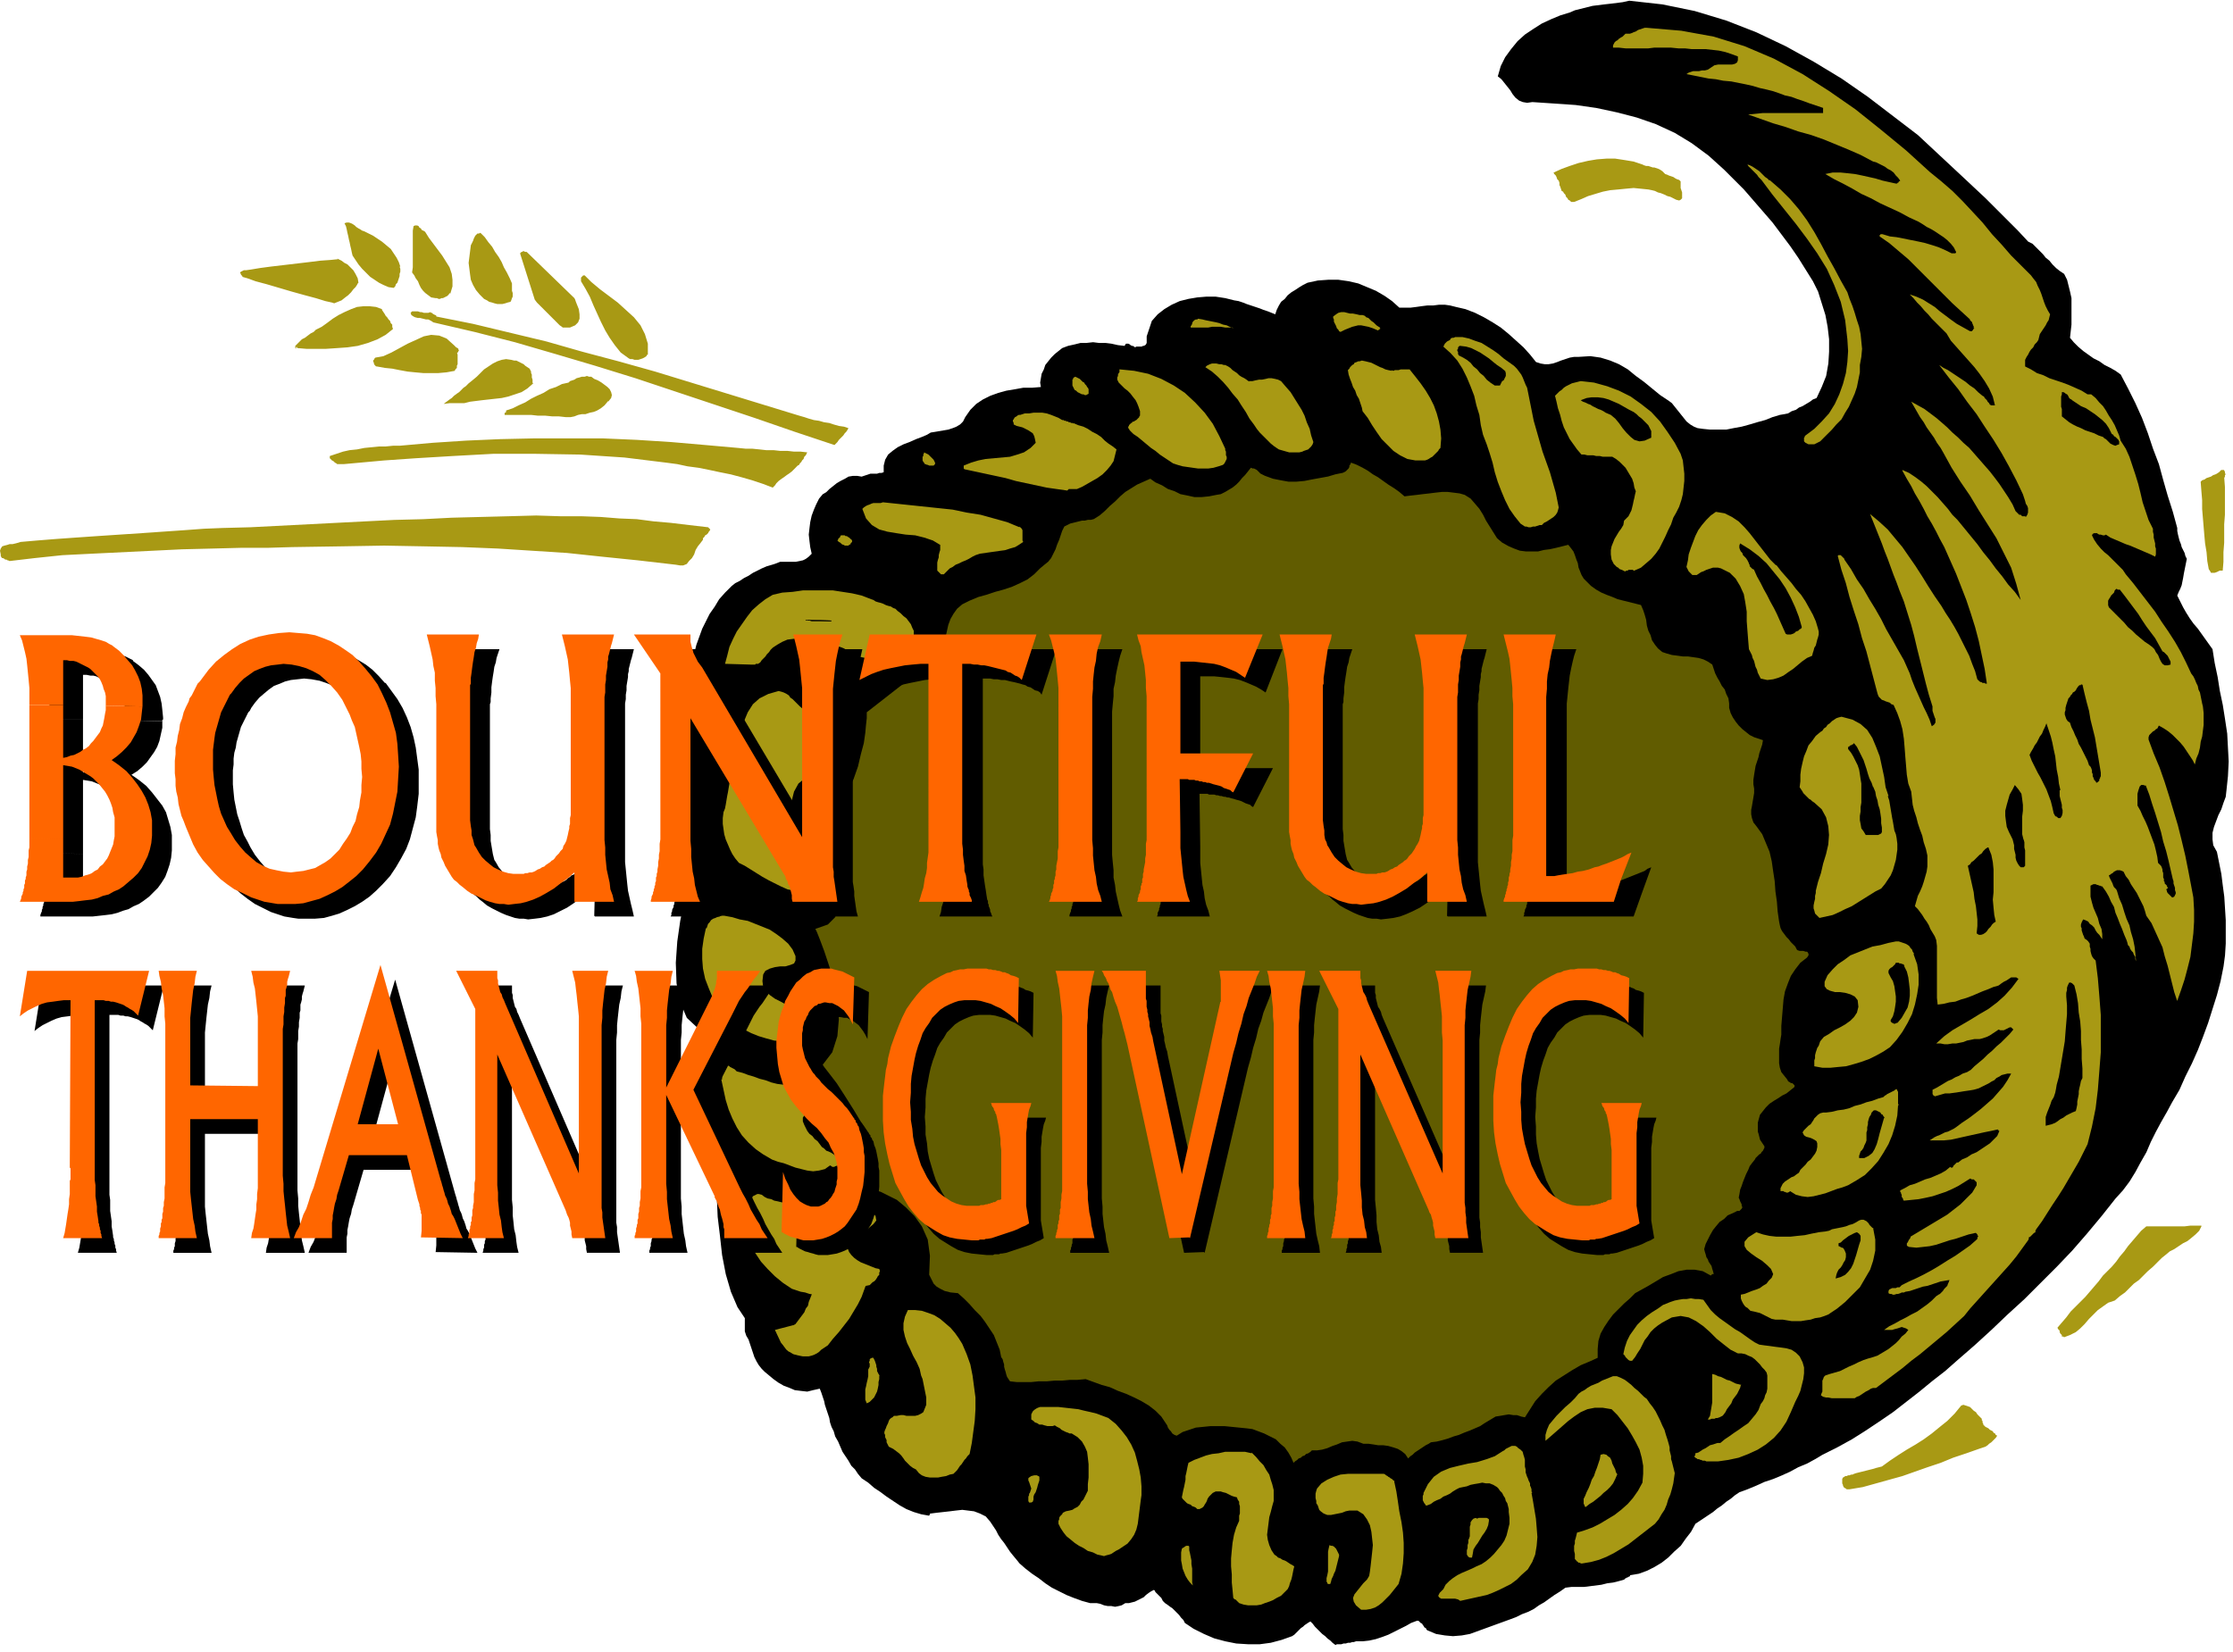 <svg xmlns="http://www.w3.org/2000/svg" fill-rule="evenodd" height="300" preserveAspectRatio="none" stroke-linecap="round" viewBox="0 0 3040 2250" width="405.333"><style>.pen1{stroke:none}.brush2{fill:#000}.brush4{fill:#a89914}.brush5{fill:#f60}</style><path class="pen1 brush2" fill-rule="nonzero" d="M1014 1795v18l2 6 3 5 2 6 2 6 2 6 2 6 3 6 3 5 4 5 4 4 6 5 6 5 7 5 7 4 8 3 7 3 8 1 9 1 8-2 9-2 2 5 2 6 2 6 1 5 2 6 2 6 2 6 1 6 2 6 3 6 2 7 4 7 3 7 3 7 4 6 4 6 4 7 5 5 4 6 5 6 9 6 8 7 9 6 8 6 9 6 9 6 9 5 10 4 10 3 11 2v-1h1v-2h1l8-1 9-1 9-1 8-1 9-1 8 1 8 1 8 3 8 4 6 7 4 6 4 6 3 6 4 6 4 5 4 6 4 6 4 5 5 6 4 5 8 7 9 7 9 6 9 7 9 6 10 5 10 5 10 4 11 4 11 3h9l5 1 5 2 5 1h5l5 1 5-1 4-1 5-3h5l4-1 4-1 4-2 4-2 4-2 3-3 4-3 3-2 4-2 1 1 1 2 1 1 2 2 1 1 1 1 2 2 1 1 1 2 1 2 3 3 3 2 4 3 3 2 3 3 3 3 3 3 3 4 3 3 2 4 12 8 14 7 14 6 15 4 15 3 16 1h16l15-2 15-4 14-5 3-2 2-2 2-2 3-3 2-2 3-2 2-2 3-2 3-2 2-1 3 3 3 4 3 3 4 4 3 3 4 3 3 3 4 3 3 3 4 3 2-1h6l3-1h3l3-1h3l3-1h2l3-1h9l9-1 9-2 9-3 8-3 8-4 8-4 8-4 7-4 8-3h2l2 2 1 1 2 1 1 2 1 1 1 2 2 1 1 2 1 1 12 5 12 2 11 1 12-1 11-2 11-4 11-4 11-4 11-4 11-4 8-3 8-4 8-3 8-4 7-5 7-4 7-5 7-5 8-5 7-5 8-1h17l8-1 8-1 8-1 8-2 8-1 8-2 7-2 1-1 1-1h1l1-1h1l1-1h1l1-1v-1l12-2 11-4 10-5 10-6 9-7 8-8 9-8 7-10 7-9 6-11 6-4 6-4 6-4 6-4 6-5 6-4 6-5 6-4 6-5 6-4 11-4 12-5 11-5 12-4 12-5 11-5 11-6 12-5 11-6 10-6 20-10 20-11 19-12 18-12 19-13 18-14 18-14 17-14 18-14 17-15 23-20 23-21 22-21 23-21 22-22 22-22 21-22 20-23 20-24 19-24 10-11 9-12 8-13 7-13 8-14 6-14 7-14 7-13 8-14 7-13 10-17 8-18 9-18 8-18 7-18 7-19 6-19 6-19 5-19 4-20 2-15 1-16v-32l-1-16-1-16-2-15-2-16-3-15-3-15-5-9-1-8v-9l2-8 3-8 3-8 4-8 3-9 3-8 1-9 2-19 1-20-1-19-1-19-3-20-3-19-4-19-3-19-4-19-3-19-5-7-5-7-5-7-5-7-6-7-5-7-5-8-4-7-4-8-4-8 2-5 2-4 2-5 1-5 1-5 1-6 1-5 1-5 1-5 1-5-2-4-1-4-2-4-2-4-1-4-2-5-1-4-1-4-1-5v-4l-6-22-7-22-6-21-6-22-8-21-7-21-8-21-9-20-10-20-10-19-7-5-7-4-8-4-7-5-8-4-7-5-7-5-7-6-6-6-5-6 1-9 1-9v-36l-2-9-2-8-2-8-4-8-6-4-5-4-5-5-4-5-5-4-4-5-5-5-4-4-5-5-6-3-14-15-15-15-15-15-15-15-15-14-16-15-15-14-15-14-15-14-15-14-34-26-34-26-36-25-38-23-38-21-40-19-41-16-43-13-44-9-45-5-9 2-8 1-8 1-9 1-8 1-8 1-8 2-8 2-8 2-7 3-13 4-12 5-13 6-11 7-12 8-10 9-9 11-8 11-6 12-4 14 5 4 4 5 4 5 4 5 3 5 4 5 5 4 5 2 6 1 7-1 30 2 29 2 28 4 28 6 27 7 26 9 26 12 23 14 23 17 21 19 14 14 13 13 13 15 13 15 13 15 12 16 12 16 11 16 10 16 10 16 7 14 5 16 5 16 3 16 2 17v17l-1 16-3 17-6 15-7 15-5 2-4 3-5 3-5 3-5 2-4 3-6 2-5 3-5 1-6 1-10 3-10 4-11 3-10 3-11 3-11 2-10 2h-22l-10-1-7-1-5-2-5-3-5-4-4-5-4-5-4-5-4-5-4-5-4-3-12-8-11-9-11-9-11-8-11-9-12-7-12-5-13-4-14-2-16 1h-6l-6 1-6 2-6 2-5 2-6 2-6 1h-5l-6-1-6-2-8-10-9-10-10-9-10-9-11-9-11-7-12-7-12-6-13-5-13-3-8-2-7-1h-8l-8 1h-8l-8 1-7 1-8 1h-15l-10-9-10-7-12-7-12-5-12-5-13-3-14-2h-14l-14 1-14 3-6 3-5 3-6 4-5 3-5 4-4 5-5 4-3 5-3 6-2 6-5-2-5-2-6-2-5-2-6-2-6-2-6-2-5-2-6-2-6-1-12-3-13-2h-13l-12 1-12 2-12 3-11 5-10 6-9 7-8 9-1 3-1 3-1 3-1 3-1 3-1 3-1 3v9l-1 2-1 1-2 1h-1l-2 1h-7l-2 1-1-1-2-1h-1l-2-1-1-1-2-1h-3l-1 1-1 2-9-1-9-2-8-1h-9l-8-1-9 1h-8l-8 2-9 2-8 3-5 4-5 4-5 5-4 5-4 5-2 6-3 6-1 6-1 6 1 6-12 1h-12l-11 2-12 2-11 3-11 4-10 5-9 6-8 8-7 10-3 6-4 4-5 3-5 2-6 2-6 1-6 1-6 1-6 1-5 3-7 3-8 3-9 4-8 3-8 4-7 5-6 5-4 7-2 8v9l-3 1h-3l-3 1h-9l-3 1-3 1-3 1-3 1-6-1h-6l-6 1-5 3-6 3-5 3-5 4-5 4-4 4-5 3-5 6-4 8-3 7-3 8-2 9-1 8-1 9 1 9 1 8 2 9-4 4-4 3-4 2-5 1-5 1h-21l-5 2-6 2-7 2-7 3-6 3-6 3-6 4-6 3-6 4-6 3-5 4-9 9-8 9-6 10-7 10-5 10-5 10-4 11-4 11-3 12-2 11 12 49-2 4-6 13-8 20-8 24-8 29-6 31-3 32 2 31 9 30 15 26-1 5-4 13-4 21-5 25-4 28-2 29 1 28 5 26 9 21 15 14-2 3-5 11-6 15-6 20-4 23-2 25 3 27 8 26 15 26 24 24v16l1 18 1 23 3 25 3 27 5 26 7 24 9 21 10 15z"/><path class="pen1" fill-rule="nonzero" style="fill:#615c00" d="m1303 1760 9 8 8 8 7 8 8 8 6 8 6 9 6 9 4 10 4 10 2 10 2 3 1 4 1 3v3l1 4 1 3 1 4 1 3 2 3 2 3 9 1h20l10-1h11l11-1h10l11-1h10l11-1 11 4 11 4 11 3 11 5 11 4 11 5 10 5 10 6 9 7 8 8 2 3 2 3 2 3 2 3 1 3 2 3 2 2 2 3 3 2 3 1 8-5 9-3 9-3 10-1 10-1h19l10 1 10 1 10 1 8 1 8 3 8 3 8 4 8 4 6 6 6 5 5 7 4 7 3 7 2-2 3-2 2-2 3-1 2-2 3-1 2-2 3-1 3-2 2-2h7l7-1 7-2 7-3 6-2 7-3 7-1 7-1 7 1 8 3h7l7 1 6 1h7l7 1 7 2 6 2 5 3 5 4 4 6 3-3 3-2 3-3 3-2 3-2 3-2 3-2 3-2 4-2 3-2 8-1 8-2 7-2 8-3 7-2 7-3 8-3 7-3 7-3 6-4 5-3 5-3 5-3 6-1 6-1 6-1 6 1h5l6 2 5 1 7-11 7-11 9-10 9-9 10-9 11-7 11-7 12-7 12-5 11-5v-12l1-11 3-10 5-9 6-9 6-8 8-8 7-7 8-7 7-7 9-5 9-5 10-6 10-6 11-4 10-4 11-2h11l11 2 11 6 1-1 1-1h2l-1-4-1-3-1-4-2-3-2-3-1-3-2-3-1-4-1-3-1-4 2-7 3-6 3-6 4-7 4-5 5-6 6-4 5-5 7-3 6-3h3l2-2 1-1 1-2-1-2v-2l-1-2-1-2-1-3-1-2 1-5 1-6 2-5 2-6 2-5 2-5 3-6 2-5 3-4 4-5 1-2 1-1 2-2 2-2 2-1 1-2 2-2 1-2 1-2v-2l-2-3-2-3-2-3-1-4-1-4-1-3v-12l1-4 2-7 4-5 4-5 5-5 6-4 5-3 6-4 6-3 5-4 5-4 1-1v-2l-1-1-1-1-1-1h-2l-1-1-2-1-1-1-1-2-4-5-4-5-2-6-1-6v-20l1-6 1-7 1-6v-12l1-12 1-12 1-12 2-11 4-11 4-10 6-9 7-9 9-7 2-3v-2l-1-2-1-1h-2l-3-1h-5l-3-1-1-1-2-4-3-3-3-3-3-4-3-3-3-4-3-4-2-4-1-4-1-5-2-14-1-13-2-14-1-14-2-13-2-14-3-13-5-12-5-12-8-11-4-5-2-6-1-5v-6l1-5 1-6 1-6 1-6v-6l-1-6v-6l1-7 1-6 1-6 2-6 2-6 1-5 2-6 2-6 1-6-6-2-6-2-6-3-5-4-5-4-5-5-4-5-4-6-3-6-2-7v-6l-1-7-3-6-2-6-4-5-3-6-3-5-3-6-2-6-2-6-6-4-6-3-7-2-7-1-7-1h-7l-7-1-8-1-7-2-6-2-6-5-4-5-4-6-2-7-3-6-2-7-1-8-2-7-2-6-3-7-8-2-8-2-8-2-8-2-7-3-8-3-7-3-7-4-7-5-6-6-4-4-3-5-2-5-2-5-1-6-2-5-2-6-2-5-3-4-4-5-8 2-8 2-9 2-8 1-8 2h-17l-8-1-8-3-7-3-9-5-7-6-5-8-5-8-5-8-4-8-5-8-6-7-6-7-8-5-7-2-8-1-8-1h-8l-9 1-8 1-9 1-8 1-9 1-8 1-7-6-7-5-8-5-7-5-7-5-7-4-7-5-7-4-8-4-8-3v1l-1 2-1 1v2l-1 2-1 1-2 2-1 1-2 1-2 1-10 2-10 3-11 2-11 2-10 2-11 1h-11l-11-2-10-2-11-4-2-1-2-1-2-1-2-2-1-1-2-2-2-1-2-1h-2l-2-1-4 5-4 5-4 4-4 5-4 4-5 4-5 3-5 3-6 3-6 1-10 2-10 1h-10l-9-2-10-2-8-4-9-3-8-5-9-4-7-5-9 4-9 4-8 5-8 5-7 6-7 7-7 6-7 7-7 6-8 5-4 1h-4l-4 1h-4l-4 1-4 1-4 1-4 1-4 2-4 2-3 6-2 6-2 6-3 7-2 6-3 6-3 6-4 5-5 4-6 5-8 8-9 7-10 5-11 5-12 4-11 3-12 4-11 3-12 5-10 5-7 6-5 7-4 7-3 8-2 9-2 9-2 9-2 8-3 8-5 7-2 2-2 1-3 1-2 1-2 1-2 1-2 2-2 1-3 1-2 1-73 57v8l-1 9-1 11-2 14-4 15-4 17-6 17-8 17-9 17-8 18-2 20v21l3 22 3 21 1 20v17l-5 15-10 10-17 6 2 4 4 10 6 16 7 21 7 23 4 24 2 25-2 23-7 22-13 17 2 3 7 9 10 13 11 17 12 19 12 20 10 21 6 20 3 18-3 15-5 11-3 8-1 4v2l1-1 2-1 2-3 2-2 1-2 1-1 2 1 7 2 10 5 12 6 12 10 12 12 10 14 8 18 3 22-1 25v1l1 2 1 2 2 4 2 4 4 4 5 3 6 3 8 2 10 1z"/><path class="pen1 brush4" fill-rule="nonzero" d="m2584 1505-1 14-3 14-4 13-5 12-7 12-7 11-9 10-9 9-11 7-12 7-8 3-7 2-8 3-8 3-8 2-8 2-8 1-8-1-8-2-8-5-1 1-2 1h-2l-2-1h-1l-1-1h-4v-4l2-4 1-2 3-3 3-2 3-2 3-2 3-1 4-3 3-2 2-4 4-4 3-3 3-4 4-3 3-4 3-4 2-4 1-5v-5l-1-3-3-2-4-2-3-1-4-1-3-2-1-2-1-2 2-3 4-4 2-2 3-2 2-3 2-3 1-2 3-3 2-2 3-2 4-1h4l8-1 8-2 8-1 8-2 7-3 8-2 8-3 8-2 8-3 7-2 2-2 2-1 1-1 2-1 2-1 2-1 2-1 2-1 1-1 2-1 1 2 1 2v16l1 2zm-34 167 3 16v15l-3 14-4 12-7 12-7 12-10 10-10 10-11 9-12 8-5 2-6 2-7 1-6 2-7 1-6 1h-13l-6-1-6-1h-10l-5-1-4-2-4-2-4-2-4-2-4-1-4-1-5-1-2-2-2-2-2-1-2-2-2-3-1-2-1-2-1-3v-5l5-1 5-2 5-2 6-2 5-2 4-3 5-3 3-4 4-4 2-5-3-7-5-5-7-6-8-5-7-5-6-5-3-5v-6l5-6 11-7 9 3 9 2 9 1h20l9-1 10-1 9-2 10-2 9-1 5-1 4-2 5-1 5-1 5-1 4-1 5-2 4-1 4-2 5-3 3-1h3l2 1 2 1 1 1 2 2 1 2 2 2 2 2 2 1zM988 904l34 1h6l1-1h3l3-2 2-3 3-3 2-2 2-3 3-3 2-3 3-3 3-2 3-2 7-4 7-3 8-1 8-1h7l8 1 8 1 8 2 7 3 8 2 5 2 5 1 5 2 5 3 5 2 4 3 5 2 5 2 5 1 5 1 6-2 7-2 7-1 7-1 7-1 7-2 6-3 5-4 4-5 4-6 1-6v-5l-2-4-2-5-3-4-3-4-4-3-4-4-4-3-3-3-3-1-3-2-4-1-3-1-4-2-3-1-4-1-3-1-3-2-3-1-13-5-13-3-13-2-13-2h-41l-14 2-14 1-13 3-10 6-9 7-9 8-7 9-7 10-7 10-5 10-5 11-3 12-3 11h2zm118 854-1 5-2 5-2 5-1 5-3 4-2 5-3 4-3 4-3 4-3 4-3 2-2 2-3 1-3 2-3 1-2 1-2 2-2 2-1 3v4l1 4 3 4 2 3 2 3 3 3 4 2 3 2 4 1 4 1 5 1h8l4-1 3-1 4-2 3-2 3-3 3-2 3-2 3-2 7-9 8-9 7-9 7-9 6-10 6-10 5-10 4-11 4-11 2-11-5 4-5 4-6 4-6 3-7 3-7 3-7 2-8 1-8 1-8 1h-4l-1-1h-5z"/><path class="pen1 brush2" fill-rule="nonzero" d="m1098 844 33 2h1v-1l-33-1z"/><path class="pen1 brush2" fill-rule="nonzero" d="M1098 844h1-2v1h2zm32 1-31-1v1h3l3 1h26z"/><path class="pen1 brush4" fill-rule="nonzero" d="m2627 234 16 13 15 13 14 14 14 15 13 14 13 16 13 14 13 15 14 14 13 13 3 4 4 5 2 5 3 6 2 5 2 6 2 6 2 5 3 6 3 5-1 4-1 4-2 3-2 4-2 3-2 3-2 3-2 3-1 4-1 4-2 3-3 3-2 4-3 3-2 3-2 4-2 3-2 4v9l8 4 8 5 9 3 8 4 9 3 9 3 8 3 9 4 9 4 8 5h5l6 5 5 6 5 5 4 6 4 7 4 6 4 7 3 7 3 7 2 7 7 11 5 11 4 12 4 12 4 13 3 12 3 13 4 12 4 12 6 12v4l1 4v4l1 4 1 4v4l1 3v8l-1 3-6-3-7-3-7-3-7-3-7-3-6-2-7-3-7-3-7-3-6-4-2 1h-2l-3-1h-2l-2-1-1-1h-4l-2 1-1 2 3 6 4 6 5 6 5 5 5 4 5 5 5 5 5 5 5 5 4 6 10 12 10 13 10 13 10 13 9 14 9 13 9 14 8 14 7 14 7 15 3 4 2 4 2 5 2 4 1 5 2 4 1 5 1 5 1 5 1 4 1 9v16l-1 8-1 8-2 7-1 8-2 8-3 7-2 8-3-6-4-6-4-6-4-6-5-6-5-5-5-5-6-5-6-4-7-4-1 2-1 2-2 1-2 2-2 1-2 2-2 2-1 1-1 3v3l7 19 8 19 7 20 6 19 6 20 6 20 5 20 5 21 4 20 4 21 3 16 1 17v16l-1 16-2 16-2 16-4 16-4 15-5 15-5 14-4-12-3-12-3-12-3-12-4-13-3-12-5-11-5-11-5-11-7-10-2-7-2-6-3-6-3-6-3-6-4-6-4-6-3-6-4-5-3-6-2-1-3-1h-4l-2 1-2 1-2 2-2 1-1 1-2 1 1 3 1 2 1 2 1 2 1 2 1 3 1 2 1 1 2 2 1 2 3 10 4 9 3 10 3 9 4 9 2 9 3 10 2 10 1 9 1 11-1-3v-3l-2-3-1-3-2-2-2-3-1-3-2-2-1-4-1-3-3-7-3-8-3-7-3-8-3-7-2-8-4-7-3-7-4-7-5-7h-1l-2-1h-1l-2-1h-1l-2-1h-3l-2 1-2 1v15l2 8 2 7 3 7 3 7 2 8 3 7 1 7v7l-2-3-2-3-3-3-2-3-2-4-3-3-3-2-2-3-4-2-3-1-1 2-1 2-1 3v3l1 2v3l1 3 1 3 1 2 1 3 3 2 2 2 2 3v4l1 3v3l1 4 1 3 2 3 3 3 3 24 2 24 2 26v51l-2 26-2 25-3 25-5 25-6 24-6 12-6 12-7 12-7 12-7 12-7 11-8 12-7 11-7 11-8 11-1 2v2l-2 1-1 1-2 2-1 1-1 1-2 1v2l-1 2-8 11-8 11-9 11-9 10-9 10-9 10-9 10-9 10-9 10-8 10-12 11-12 11-12 10-12 10-12 10-12 9-12 10-12 9-12 9-12 9h-4l-3 1-3 2-4 2-3 2-3 2-3 2-3 1-3 2h-31l-5-1h-3l-4-1-3-2 1-3 1-2v-15l1-2 1-3 2-2 6-2 7-2 7-2 6-3 6-3 7-3 6-3 7-3 6-2 7-2 6-2 5-3 5-3 5-3 5-4 5-4 4-4 4-5 5-4 4-5-3-2-3-1-3-1-3 1-3 1-4 1-3 1h-11l7-5 8-4 7-4 8-4 7-4 8-4 7-5 7-5 6-5 6-6 3-2 2-1 2-2 2-2 2-3 2-2 2-2 1-3 1-2 1-3-6 1-6 1-6 2-6 2-6 2-6 1-6 2-6 2-6 2-6 1-2 1h-3l-2 1-3 1h-2l-3 1h-2l-2-1h-2l-2-1v-3l1-2 2-1 2-1h5l2-1h3l1-1 2-2 10-5 11-5 10-5 11-6 10-6 11-7 10-6 10-7 10-7 9-8 1-1v-2l1-1v-1l-1-1v-1l-1-1-1-1h-1l-9 2-9 3-9 3-8 2-9 3-9 3-9 2-9 1-9 1-10-1-2-1-1-1v-3l1-1 1-2 1-2 1-1 1-2v-1l10-6 10-6 10-6 10-6 10-6 9-7 9-7 8-8 8-8 6-10v-4l-1-1-1-1-1-1-1-1h-3l-1-1h-1l-8 5-8 5-8 4-9 4-9 3-9 3-9 2-10 2-10 1-10 1-1-1v-1l-1-2-1-1v-3l-1-2v-1l-1-1v-2l6-3 7-4 7-2 7-3 7-3 7-2 7-3 7-3 7-4 6-5 1 1h2l1-1v-1l1-1 1-1 1-1 1-1 1-1h2l5-4 7-3 6-4 7-3 6-4 6-4 6-4 5-5 5-5 3-7h-1v-1h-1v-1l-9 2-10 2-9 2-9 2-9 2-9 2-9 2-10 1h-19l3-2 3-2 4-2 3-1 4-2 4-2 4-1 4-2 4-2 3-2 8-6 9-6 8-6 9-7 8-7 8-7 7-8 7-8 6-9 5-9h-5l-4 1-4 1-3 2-4 2-3 3-4 2-3 2-4 2-4 2-6 3-7 2-6 1-7 1-6 1-7 1-7 1h-6l-7 2-7 2-1-1h-1v-1l-1-1v-6l6-3 5-3 5-3 5-3 5-2 5-3 5-2 5-3 6-2 5-3 5-5 6-5 6-5 6-6 6-5 6-6 6-5 6-6 6-6 5-6-2-2-1-1h-2l-2 1-2 1-2 1-2 1h-5l-2-1-3 2-3 2-3 2-3 2-4 2-3 1-3 1-4 1h-7l-5 1-5 1-5 2-5 1-5 1h-5l-6 1h-5l-5-1h-6l11-10 11-8 12-7 12-7 13-8 12-7 12-9 10-9 10-11 9-12-3-2h-7l-3 2-3 2-4 2-3 2-4 3-3 1-4 1-7 3-8 3-7 3-7 3-8 3-7 2-8 3-8 1-8 2-8 1-1-9v-71l-1-8-2-5-3-5-3-5-2-5-3-5-3-4-3-5-3-4-3-4-4-4 2-7 2-7 3-6 3-7 2-6 2-7 2-7 1-7v-15l-2-9-3-9-2-9-3-8-3-9-2-8-3-9-2-8-1-9-1-9-4-11-2-12-1-12-1-12-1-13-1-12-2-13-3-11-4-11-5-11-3-1-2-2-3-1-3-1-2-1-3-1-2-2-2-2-1-2-1-3-5-19-5-19-5-19-6-18-5-19-6-18-6-19-5-19-6-18-5-19 1-1h3l1 1 1 1 1 1 1 1 1 1v1l9 13 8 14 9 13 8 14 8 13 8 14 7 14 8 14 8 14 8 14 4 9 4 9 3 9 4 10 4 9 4 9 4 9 4 8 4 9 3 9 3-2 2-3v-5l-1-2-1-3-1-3-1-3v-6l-5-16-4-15-4-16-4-16-4-16-4-17-4-15-5-16-5-16-6-15-4-11-4-10-4-11-4-11-4-10-4-11-4-10-4-10-4-10-4-10 12 10 12 11 10 12 10 12 9 13 9 13 9 14 8 13 9 14 9 13 6 10 6 9 6 10 5 9 5 10 5 10 5 10 4 11 4 10 3 11 1 1 1 1 1 1 2 1h1l1 1h3l1 1h2l-3-20-4-19-4-19-5-19-6-19-6-18-7-18-7-18-8-18-8-18-6-11-5-10-6-11-6-10-5-10-6-11-6-10-5-10-6-10-6-11v-1l9 4 9 6 8 6 7 6 8 8 7 7 7 8 7 8 6 8 7 7 9 11 9 11 9 11 8 11 9 11 8 11 9 11 8 11 9 10 8 11-6-22-7-22-10-20-10-20-12-19-12-19-12-20-13-19-12-19-11-20-4-7-5-7-4-7-5-7-5-7-4-7-5-7-4-7-4-7-4-7 9 5 9 5 8 6 8 6 7 6 8 7 7 7 8 7 7 7 8 7 7 8 7 8 7 8 7 8 7 9 6 8 6 9 6 9 6 10 4 9 1 1 2 2 1 1 1 1h2l1 1 1 1h4l1 1 2-3 1-3v-6l-1-3-2-3-1-4-1-3-1-3-1-3-9-19-10-19-10-18-11-18-12-18-11-17-13-17-12-17-13-16-13-17 6 4 6 3 6 4 6 4 6 4 6 4 6 5 6 4 5 5 6 5 2 1 1 2 2 2 1 1 1 2 2 2 1 2 2 1h5l-3-12-5-11-6-10-7-10-7-9-8-9-8-9-8-9-8-9-6-10-5-5-5-5-5-5-5-5-5-6-5-5-5-6-5-5-5-6-5-5 9 3 9 4 8 5 8 5 7 6 8 6 8 6 7 5 9 5 9 5h3v-1h1v-1l1-1v-1h1l-1-1v-2l-1-1v-1l-1-2v-1l-1-1-1-1-1-1v-1l-12-11-12-11-12-12-12-12-12-12-12-12-12-12-13-11-13-11-13-9v-2h1v-1h3l10 3 9 1 10 2 10 2 10 2 9 2 10 3 9 3 9 4 8 4h5l1-1v-1l-3-6-4-5-5-5-5-4-6-4-6-4-5-3-6-3-6-4-5-3-13-6-13-7-13-6-13-6-13-7-13-6-12-7-13-7-12-6-12-7 10-2h11l10 1 9 1 10 2 9 2 9 2 10 3 9 2 9 2h2v-1h1l1-1v-1h1l1-1-3-4-3-3-3-4-4-3-4-2-4-3-4-2-4-2-4-2-4-1-17-9-16-7-17-7-17-7-17-6-18-5-17-6-17-5-17-6-17-6 10-1 10-1h82v-7l-9-3-9-3-8-3-9-3-8-3-9-2-8-3-9-3-8-2-9-2-10-3-9-2-10-2-10-2-11-1-10-2-10-1-10-2-10-2-10-2 3-2 3-1 3-1h8l4-1h4l4-1 3-2 3-2 3-2 5-1h19l4-1 3-2 1-3v-5l-8-3-9-3-9-2-9-1-9-1h-19l-9-1h-9l-10-1h-23l-8 1h-31l-9-1h-8v-3l1-2 1-2 2-2 2-1 2-2 3-2 2-1 2-2 2-2h6l3-1 2-1 3-1 3-2 3-1 3-1 3-1h3l47 4 44 8 42 13 40 17 39 21 36 23 36 25 35 28 34 28 33 30z"/><path class="pen1 brush4" fill-rule="nonzero" d="m2262 232 3 3 2 2 3 1 2 1 3 1 3 1 3 2 2 1 3 1 2 2v9l1 3 1 3v8l-2 2-2 1-4-1-4-2-4-2-4-1-4-2-5-2-4-1-4-2-4-1-5-1-10-1-10-1-11 1-10 1-11 1-10 2-10 3-10 3-9 4-10 4h-4l-2-2-2-1-1-2-2-2-1-3-2-2-1-2-2-1-1-3-1-3-1-2v-3l-1-3-2-2-1-3-1-2-2-2-1-2 11-5 11-4 12-4 13-3 12-2 13-1h12l13 2 12 2 12 4 2 1 3 1h3l3 1 3 1h2l3 1 3 1 2 1 3 2zm147 13 15 13 13 13 12 14 11 15 10 16 9 16 9 17 9 16 9 17 9 16 3 9 4 10 3 9 3 10 3 9 2 10 1 10 1 10-1 11-2 11v10l-2 10-2 10-3 9-4 9-4 9-5 8-5 9-7 7-6 7-3 3-3 3-4 4-3 3-3 3-4 2-4 2h-8l-4-2-1-1-1-1v-5l1-1v-1l1-1 12-9 10-10 10-11 8-13 6-13 5-14 4-15 2-15 1-15-1-16-3-26-6-25-9-23-10-22-13-21-14-20-15-20-16-20-16-20-15-20-2-2-2-2-2-3-2-2-2-2-2-2-2-2-2-2-2-2-1-2 3 1 4 2 3 2 3 2 3 2 3 3 2 2 3 3 3 2 3 3zm-531 201 1 1v1h-1v1h-1l-1 1-7-3-6-2-5-1-5-1h-4l-4 1-4 1-5 2-5 2-6 3-2-1-1-2-2-2-1-3-1-2-1-2-1-2v-3l-1-2v-2l4-3 3-2 4-1h4l4 1 4 1h4l5 1 4 1h4l3 1 2 2 3 1 2 2 2 2 3 2 2 2 2 2 3 2 2 1zm-200 0h-10l-6-1h-12l-5 1h-24v-2l1-1 1-2v-1l1-2 1-1 1-1 2-1h2l1-1 6 1 4 1 5 1 5 1 5 1 4 1 5 2 5 1 4 2 5 2zm383 52 4 4 3 4 3 4 2 4 2 5 2 5 2 4 1 5 1 5 1 5 3 15 3 15 4 14 4 14 4 14 5 14 5 14 4 14 4 14 3 15 1 5-1 4-1 3-2 3-3 3-3 2-3 2-3 2-4 2-3 3h-3l-3 1-3 1h-3l-3 1h-3l-3-1h-2l-3-2-3-2-8-10-7-10-6-12-5-12-5-13-4-13-3-13-4-13-4-12-5-13-3-13-2-14-4-13-3-13-5-13-5-12-6-12-7-11-9-10-10-9 1-2 1-2 2-2 1-1 2-1 2-1 1-2 2-1h2l2-1h10l9 2 8 3 9 3 8 5 8 5 7 5 7 6 7 5 7 5z"/><path class="pen1 brush2" fill-rule="nonzero" d="m2049 505 1 3v4l-1 2-1 2-1 2-2 1-1 2-1 2-1 2h-7l-6-4-5-4-4-5-5-4-4-5-5-4-4-5-5-4-5-3-6-3-1-2v-3l-1-1v-2l1-1v-2l1-1 1-1h1l8 1 7 2 6 3 6 3 6 4 6 4 6 5 5 4 6 4 6 5z"/><path class="pen1 brush4" fill-rule="nonzero" d="m1894 504 3 1 2-1h5l3-1h12l8 10 7 9 7 10 6 10 5 10 4 11 3 11 2 11 1 12-1 13-2 2-1 2-2 2-2 2-2 2-2 2-2 1-3 2-2 1-3 1h-13l-11-2-10-5-9-6-8-8-8-8-7-10-6-9-6-10-7-9-1-5-2-6-2-6-3-5-2-6-3-5-2-6-2-5-2-6-1-6 2-2 1-2 1-1 2-2 2-1 1-2 3-1 2-1h2l3-1 5 1 4 1 4 1 4 2 4 2 4 2 3 1 4 2 4 1 5 1zm-194 15h5l4-1 5-1h4l5-1 4-1h4l5 1 4 1 4 2 6 7 7 8 5 8 5 8 5 8 4 8 3 9 4 9 2 9 3 9-1 3-2 3-2 2-2 2-3 1-3 1-2 1-4 1h-14l-7-2-7-2-6-4-5-4-5-5-5-5-5-5-4-5-4-6-6-8-5-9-6-9-5-8-7-8-6-8-7-8-7-7-8-7-9-6 2-2 2-1 2-1 3-1h6l4 1h3l3 1h2l4 2 3 2 3 3 3 2 3 2 3 3 3 2 4 2 3 2 4 3zm-32 92v2l1 2v5l1 2v3l-1 2-1 2-1 2-2 2-6 2-7 2-7 1h-14l-7-1-7-1-7-1-7-2-6-2-6-4-6-4-6-4-6-5-6-4-6-5-6-5-6-5-6-4-5-5-1-2-1-1v-2l1-1v-1l1-1 1-1 1-1h1v-1l2-1h1l1-1 2-1 1-1 1-1 1-1 1-1v-1l1-1v-6l-2-6-2-5-2-4-4-5-3-4-4-4-4-3-4-4-4-4-1-2-1-2v-3l1-2v-2l1-2 1-1v-4l20 2 19 4 18 7 17 9 15 10 14 13 13 14 11 15 9 17 8 17zm-187-83 1 2v6l-1 1h-1l-1 1h-2l-2-1h-2l-2-1-2-1-2-1-2-2-2-1-1-2-1-2-1-2v-8l1-1v-1l1-1 2-1 2 1 2 1 2 1 2 2 2 2 2 1 1 2 2 2 1 2 2 2zm807 90 3 9 1 9 1 9v10l-1 9-1 9-2 8-3 9-4 8-4 7-3 9-4 8-4 9-4 8-4 8-5 7-6 7-7 6-7 6-9 4h-1l-1-1h-6l-1 1h-2l-1 1h-1l-2-1-2-1-3-1-2-2-2-1-2-2-2-2-1-2-1-2-1-2-1-7v-6l1-5 2-5 2-5 3-5 3-5 3-4 3-5 1-6 3-3 3-3 2-4 2-4 1-4 1-4 1-5 1-4 1-5 1-4-2-5-1-6-2-6-3-5-3-5-3-5-4-4-4-4-5-4-5-3h-13l-4-1h-5l-4-1h-8l-4-1h-4l-6-7-5-7-5-7-4-8-4-8-3-9-2-8-3-9-2-9-2-8 3-3 3-3 3-2 3-3 3-2 4-2 4-2 4-1 4-1 4-1 18 2 18 5 16 6 16 8 14 10 14 11 12 13 10 14 10 15 8 15z"/><path class="pen1 brush2" fill-rule="nonzero" d="m2224 561 4 3 3 3 4 3 3 3 3 3 3 3 2 4 2 4v9l-9 4-7 1-7-2-5-4-6-6-5-6-5-7-5-6-6-5-7-3-3-2-4-2-3-1-4-2-4-2-3-2-3-1-4-2-3-1-3-2 8-3 7-1h8l8 1 7 2 7 3 7 3 7 4 7 4 6 3zm597-16 6 4 6 4 7 3 6 4 6 4 5 4 5 4 5 5 4 6 3 6 1 2 2 1 1 2 2 1 1 1 2 2 1 1 1 2v4l-3 1-2 1-3-1-2-1-2-1-2-2-2-2-2-2-2-1-2-2-6-2-6-3-6-2-6-2-6-3-5-2-6-3-5-3-5-4-5-4v-10l-1-3v-14l1-3v-3h2l2 1 1 1 2 1 1 1 1 2 1 2 1 1 2 1 1 1z"/><path class="pen1 brush4" fill-rule="nonzero" d="m1461 576 7 3 7 2 6 3 6 4 6 3 6 4 5 5 5 4 6 4 5 4-2 8-2 8-4 6-5 6-6 6-7 5-7 4-7 4-7 4-7 3h-11l-1 1-1 1-14-2-14-2-14-3-14-3-14-3-14-4-14-3-14-3-14-3-14-3-1-1v-4l10-4 10-3 10-2 11-1 11-1 11-1 10-3 9-3 9-6 7-7-1-5-1-4-2-4-3-2-3-2-4-2-4-2-4-1-4-1-4-2v-2l-1-2v-2l1-1 1-2 1-1 2-1 1-1 2-1h2l6-2h6l6-1h12l6 1 6 2 5 2 5 2 5 3h2l1 1h2l1 1h2l1 1h2l1 1h2l1 1zm-188 56-1 1-1 1h-6l-2-1h-1l-2-1h-1l-1-2-1-1-1-2v-5l1-1v-2l1-2v-1l2 1 2 1 2 1 2 2 1 1 2 2 2 2 1 2 1 2v2zm1755 18 1 13v38l-1 13v25l-1 13v13l-1 12h-4l-2 1-2 1-3 1h-5l-1-2-2-3-2-11-1-12-2-12-1-11-1-12-1-12-1-12v-12l-1-12-1-13 2-2 3-1 3-2 3-1 3-1 3-2 3-1 2-1 3-2 3-3h4v1l1 1v2l1 2-1 1v3zm-1640 67 2 2 1 1 1 2v14l1 2-6 4-5 3-7 2-6 2-7 1-7 1-7 1-7 1-7 1-6 2-4 2-5 3-4 2-5 2-4 2-5 2-4 3-4 2-4 4-3 3-1 1h-4l-1-1-1-1-1-1-1-1-1-1v-11l1-4 1-3v-3l1-4 1-3v-7l-10-6-12-4-12-3-13-1-13-2-12-2-11-3-10-6-8-9-5-13 2-2 3-2 2-1 3-1 2-1 3-1h10l3-1 19 2 19 2 19 2 19 2 19 2 19 4 19 3 18 5 18 5 17 7zm1030 52 7 9 7 8 7 8 6 8 7 8 6 9 5 9 5 9 4 9 3 10 1 4v4l-1 4-1 3-1 4-1 4-2 3-1 4-1 3-1 4-7 3-7 5-6 5-6 5-6 4-7 5-7 3-7 2-8 1-9-2-2-4-2-4-1-4-2-4-1-4-1-4-2-4-1-4-2-4-2-4-1-12-1-13-1-13v-13l-2-13-2-11-5-11-6-10-8-8-12-6-4-1h-7l-3 1-3 1-3 1-4 2-3 1-3 2-3 2h-6l-1-1-1-1-2-2-1-1-1-2-1-2-1-2 2-9 1-8 3-9 3-8 3-8 4-8 5-7 6-7 6-6 7-5 12 2 10 5 9 6 8 8 7 8 7 9 7 9 7 9 7 9 8 8zm-1259-34 1 1v2l-1 1-1 1v1l-2 1-1 1h-5l-1-1h-1l-2-1-1-1-1-1-2-1-1-1-1-1 1-1v-1l1-1 1-1 1-1v-1l1-1h5l1 1h2l1 1 2 1 1 1 1 1 2 1z"/><path class="pen1 brush2" fill-rule="nonzero" d="m2453 854-1 2-2 1-2 2-3 1-2 2-2 1-3 1h-5l-2-1-4-9-4-9-4-9-4-8-5-9-4-8-5-9-4-8-5-9-4-9-1-1h-1l-1-1-1-1-1-1-1-1v-2l-1-1v-1l-1-2-1-2-2-3-2-2-2-2-1-3-2-2-1-2-1-3v-3l1-3 13 8 12 9 11 10 9 11 9 11 8 12 7 13 6 13 5 13 4 14zm433-51 7 9 6 8 6 8 6 8 5 8 6 9 6 8 6 8 5 9 5 9 2 1 2 2 1 1 2 2 1 2 1 2 1 2 1 2v4l-4 1h-4l-3-2-2-3-2-4-2-5-3-4-2-4-3-3-4-3-6-4-6-5-6-5-5-5-6-5-5-6-5-5-5-5-6-6-5-5-1-3v-6l1-2 2-3 1-2 2-2 2-2 1-3 2-2h1l1 1h4zm-51 129 3 13 3 12 3 11 2 12 3 12 3 12 2 12 2 12 2 12 2 12v5l-1 2v1l-1 1v2l-1 1-1 1-2 1-1-2-2-2-1-3-1-2v-3l-1-2v-3l-1-3-1-2-2-2-2-6-3-6-3-6-3-6-3-5-2-6-3-6-2-5-3-6-2-6-3-2-2-3-1-3-1-3v-3l1-3v-3l1-4 1-3 1-3 1-3 2-2 1-2 2-2 1-2 2-1 2-2 1-2 2-3 2-2h2v-1h1l1 1h1z"/><path class="pen1 brush4" fill-rule="nonzero" d="m2570 1084 2 6 1 6 1 6 1 6 1 6 1 5 1 6 1 6 2 5 1 5 1 8v8l-1 7-1 7-2 7-2 7-3 7-4 6-4 6-5 6-8 4-8 5-8 5-8 5-8 5-9 4-8 4-9 4-9 2-9 2-3-3-3-3-1-4-1-3v-4l1-5 1-4v-4l1-4v-3l3-12 4-12 3-13 4-13 3-13 1-13-1-12-3-12-6-11-10-9-3-2-2-2-2-1-2-2-2-2-2-2-2-2-1-2-2-3-2-3 1-8v-9l1-8 2-9 2-8 3-7 3-8 5-6 5-7 6-5 3-2 2-3 3-2 2-3 3-2 3-3 3-2 3-2 3-1 4-1 15 4 11 6 9 8 7 11 5 12 5 13 3 14 3 14 2 14 4 12z"/><path class="pen1 brush2" fill-rule="nonzero" d="M2804 1076v8l1 4 1 4 1 4v4l1 3v4l-1 4-2 3h-3l-1-1-1-1h-1l-1-1-1-1v-1l-1-1-2-9-2-8-3-8-3-8-4-8-4-8-4-7-4-8-4-8-3-8 2-4 3-5 2-4 3-4 2-4 2-4 3-4 2-5 2-4 2-5 3 9 3 9 2 8 2 10 2 9 1 9 1 9 2 10 1 9 2 9zm-254-5 3 7 1 6 2 6 1 6 2 6 1 6 1 7v6l1 6v6l-1 2-2 1-2 1h-17l-3-5-3-4-1-6-1-5v-6l1-6v-6l1-6v-26l-1-6-1-7-1-6-2-6-3-6-3-6-3-5-4-5v-3h1l1-1 1-1h1l1-1h1l1-1 1-1 4 5 3 6 3 6 3 6 2 6 2 6 2 7 2 6 3 6 2 6zm205 72 1 4v7l1 4v21l-1 1-1 1h-4l-1-1-1-1-2-3-2-4-1-4v-4l-1-4-1-4v-5l-1-4-1-4-2-4-3-6-3-7-1-7-1-8v-7l2-8 2-7 2-7 4-7 3-6 5 6 4 6 1 7 1 8v8l-1 8v24l2 8zm166-74 5 13 4 13 4 12 4 13 4 13 3 13 4 13 3 12 3 13 3 13 1 3v3l1 3 1 3v3l1 3v2l-1 2-1 2-2 1h-1l-1-1-1-1-1-1-1-1-1-1-1-1-1-2v-1l-1-2 2-1v-2l-1-1v-1l-1-1-1-1-1-1v-2l-1-1v-3l-1-2v-6l-1-3v-2l-1-3-1-2-2-2-2-2-1-8-2-9-2-8-3-8-3-8-3-8-3-7-4-8-3-7-4-7v-16l1-4 1-3 1-3 2-2h3l3 1zm-214 85 4 10 2 10 1 10v31l-1 10 1 11 1 10 2 9-3 2-2 2-2 3-3 3-2 3-2 2-3 2-3 1h-3l-3-2 1-10v-9l-1-9-1-9-2-10-1-9-2-9-2-9-2-9-2-9 3-2 2-3 3-2 3-3 2-2 3-3 3-2 2-3 3-3 3-2h1v1h1z"/><path class="pen1 brush4" fill-rule="nonzero" d="m2605 1299 5 14 2 14v14l-2 13-3 14-4 13-6 12-7 12-8 11-9 10-9 6-9 5-10 5-11 4-10 3-11 3-11 1-10 1h-11l-11-2v-8l1-3v-4l1-4 1-3 1-3 2-3 1-3 1-3 5-6 7-4 7-5 8-4 7-4 7-5 5-5 4-6 2-8-1-9-4-5-6-3-7-2-7-1h-7l-7-2-4-2-3-4v-6l4-9 7-8 7-7 9-6 8-6 10-4 10-4 10-4 11-2 11-3 10-2h4l3 1 3 1 3 1 2 1 3 2 2 3 2 2 1 3 2 3z"/><path class="pen1 brush2" fill-rule="nonzero" d="m2592 1315 4 8 2 8 1 8 1 9v8l-1 8-2 8-4 7-4 7-5 6-1 1h-1l-2 1h-2l-1-1h-1l-1-1-1-1v-2l3-5 2-7 1-6 1-7v-7l-1-7-1-7-2-7-3-5-3-6v-3l1-2 1-1 1-1 2-1 1-1 2-2 1-1 1-2h4l1 1h2l2 1h1l1 1 1 1zm232 27 3 12 2 12 1 13 2 12 1 13v12l1 13v13l1 13v13l-2 4-1 5-1 4-1 5v4l-1 5-1 5v4l-1 5-1 4-5 2-4 2-4 2-4 3-4 2-4 3-3 2-5 2-4 1-4 1v-12l2-6 2-5 2-5 2-6 3-5 2-6 1-5 1-6 3-11 2-12 2-12 2-12 2-12 1-13 1-12 1-12v-12l-1-12v-5l1-4v-3l1-3 1-2 1-2h2l2 1 3 3zm-259 180-2 7-2 7-2 7-2 8-2 7-3 7-3 5-5 4-6 3h-7v-3l1-3 1-3 2-2 2-3 1-3 2-4 1-3v-11l1-3v-4l1-4v-3l1-4 1-3 2-3 1-3 3-3h3l2 1 2 1 2 1 1 2 2 1 1 2 1 1 1 2z"/><path class="pen1 brush4" fill-rule="nonzero" d="m996 1049-1 6-1 6-1 6-1 6-1 6-1 5-1 6-1 6-1 5-2 5-1 8v8l1 7 1 7 2 7 3 7 3 7 3 6 4 6 5 6 8 4 8 5 8 5 8 5 9 5 8 4 8 4 9 4 9 2 9 2 4-3 2-3 1-4 1-3v-4l-1-5v-4l-1-4-1-4v-3l-3-12-3-12-4-13-4-13-2-13-2-13 1-12 3-12 6-11 11-9 2-2 3-2 2-1 2-2 2-2 1-2 2-2 2-2 1-3 2-3v-8l-1-9-1-8-1-9-2-8-3-7-4-8-4-6-6-7-6-5-2-2-3-3-2-2-3-3-3-2-2-3-3-2-4-2-3-1-4-1-14 4-12 6-9 8-7 11-5 12-4 13-4 14-2 14-3 14-3 12zm-35 215-3 14-2 14v14l1 13 3 14 5 13 5 12 7 12 8 11 9 10 9 6 10 5 10 5 10 4 10 3 11 3 11 1 11 1h11l11-2-1-4v-7l-1-4-1-4-1-3-1-3-1-3-2-3-1-3-5-6-6-4-8-5-7-4-8-4-7-5-5-5-4-6-1-8 1-9 3-5 6-3 7-2 7-1h7l7-2 5-2 2-4v-6l-4-9-6-8-8-7-8-6-9-6-10-4-10-4-10-4-11-2-10-3-11-2h-3l-4 1-3 1-2 1-3 1-3 2-2 3-2 2-1 3-1 3zm21 206 3 14 3 14 4 13 5 12 6 12 7 11 9 10 10 9 10 7 12 7 8 3 8 2 8 3 8 3 8 2 8 2 8 1 8-1 8-2 7-5 2 1 1 1h3l1-1h1l2-1h3v-4l-1-4-2-2-3-3-2-2-3-2-4-2-3-1-3-3-3-2-3-4-3-4-4-3-3-4-4-3-3-4-2-4-2-4-2-5v-5l2-3 2-2 4-2 4-1 3-1 3-2 2-2v-2l-2-3-4-4-2-2-2-2-2-3-2-3-2-2-2-3-3-2-3-2-3-1h-4l-8-1-8-2-8-1-8-2-8-3-8-2-8-3-7-2-8-3-8-2-2-2-1-1-2-1-2-1-2-1-1-1-2-1-2-1-2-1-2-1-1 2v2l-1 3v15zm34 167-2 16 1 15 2 14 5 12 6 12 8 12 9 10 10 10 11 9 12 8 6 2 6 2 6 1 6 2 7 1 6 1h13l7-1 6-1h10l4-1 4-2 4-2 4-2 4-2 4-1 4-1 5-1 2-2 2-2 2-1 2-2 2-3 1-2 2-2v-3l1-2-1-3-5-1-5-2-5-2-5-2-5-2-5-3-4-3-4-4-3-4-2-5 2-7 5-5 7-6 8-5 7-5 6-5 4-5-1-6-5-6-11-7-8 3-10 2-9 1h-19l-10-1-10-1-9-2-9-2-10-1-4-1-5-2-5-1-5-1-4-1-5-1-4-2-5-1-4-2-4-3-4-1h-2l-2 1-2 1-2 1-1 2-2 2-1 2-2 2-3 1zm1981 33-3 6-5 5-6 5-5 4-6 3-6 4-6 4-6 3-6 5-5 4-6 6-6 6-7 6-6 6-6 6-7 5-6 6-6 6-7 5-7 6-9 3-7 5-7 5-6 6-6 6-6 7-6 6-6 5-8 4-8 3-1-1h-2v-2l-1-1-1-1-1-2v-2l-1-1-1-1-1-2 6-7 6-7 6-8 7-7 6-6 7-7 6-7 6-7 6-7 6-8 6-6 6-6 6-7 5-7 6-7 5-7 6-7 6-7 6-7 7-6h52l8-1h15v1l1 1z"/><path class="pen1 brush2" fill-rule="nonzero" d="m2533 1689-2 6-2 7-2 7-2 6-2 6-3 6-4 5-4 4-6 3-7 2 1-5 1-3 2-4 3-3 2-3 2-4 2-3 1-4v-5l-2-5-1-1v-1l-2-1h-1l-1-1h-1l-1-1h-1v-4l3-1 3-3 4-3 4-3 4-2 4-2 3-1 3 2 2 3v6z"/><path class="pen1 brush4" fill-rule="nonzero" d="m2319 1770 5 7 5 7 6 6 6 5 7 5 7 5 7 5 7 4 7 5 7 5 6 4 6 3 7 1 8 1 7 1 8 1 7 1 7 2 6 4 5 5 4 8 2 7v8l-1 8-2 8-2 8-3 7-4 8-3 7-3 7-6 13-8 12-9 10-11 9-11 7-13 6-13 5-14 3-14 2h-16l-2-1h-3l-2-1h-1l-2-1h-2l-1-1-2-1-1-1v-2h1v-3l4-1 3-2 3-2 4-2 3-2 3-2 4-1 3-1 3-1h4l6-5 6-4 7-5 6-4 7-5 6-4 5-6 5-6 4-6 3-8 3-4 2-4 1-4 2-4 1-5v-18l-1-4-3-4-3-3-3-4-4-4-3-3-4-3-5-2-4-2-5-1h-5l-10-5-9-7-10-8-9-9-9-8-10-7-10-5-11-2-12 2-13 7-6 4-5 4-5 5-4 6-4 5-3 6-3 6-4 6-3 5-4 5h-3l-2-1-1-1-1-1-1-1-1-1-1-2-1-1-1-1 2-9 3-9 4-8 5-7 5-7 6-6 7-6 7-5 8-5 7-5 5-2 5-2 6-2 5-1 6-1h5l6-1 6 1h5l6 1zm-1009 60 6 14 5 14 3 15 2 15 2 15v16l-1 16-2 15-2 15-3 15-3 3-2 3-2 2-2 3-2 3-2 2-2 3-2 3-2 2-3 3-5 1-5 2-6 1-5 1h-11l-6-1-5-2-4-3-4-5-4-2-4-3-3-3-4-4-2-3-3-4-3-3-4-3-4-3-4-2-2-1-1-2-1-2-1-2v-3l-1-2-1-2v-3l-1-2v-2l1-3 1-2 1-3 1-2 1-2 1-3 1-2 2-2 2-1 2-2h4l5-1h4l4 1h12l4-1 4-2 3-2 2-5 2-5v-10l-1-5-1-5-1-5-1-5-1-5-2-5-2-9-4-9-5-9-4-9-4-8-3-9-2-9v-9l2-9 4-9h10l9 1 9 3 8 3 8 5 7 6 7 6 6 7 5 7 5 8zm-113 43v5l-1 4v4l-1 5-1 4-2 4-2 4-3 3-3 3-4 2-2-5v-14l1-4 1-5 1-4 1-5v-9l1-2 1-2v-4l-1-2 1-2v-2l1-1 2-1h2l1 2 1 2 1 3 1 3v2l1 3v3l1 2 1 2 2 3z"/><path class="pen1 brush4" fill-rule="nonzero" d="m2370 1886-1 4-2 4-2 4-3 4-3 4-2 5-3 4-3 4-2 4-3 4-1 1-2 1-2 1-3 1h-2l-2 1h-4l-2 1h-3l3-5 1-6 1-6 1-6v-39l4 1 4 2 4 1 4 2 4 2 4 1 4 2 4 2 4 1 4 1zm-128 19 4 6 4 5 4 6 3 6 3 6 3 7 3 6 2 7 2 6 2 7 1 4v4l1 4 1 4v4l1 3 1 4 1 4 1 4 1 4-1 7-1 7-2 8-2 7-3 7-2 7-3 7-4 6-4 7-5 6-9 7-9 7-9 7-9 7-10 6-10 6-10 5-10 4-11 3-12 2h-2l-1-1h-2l-1-1-1-1h-1v-1l-1-1-1-1v-7l-1-4v-7l1-3v-4l1-3 1-4 1-4 10-3 11-4 10-5 10-6 10-6 9-7 9-8 7-8 7-10 6-11 1-12v-11l-2-11-3-11-5-10-5-9-6-10-7-9-7-9-8-8-12-2h-11l-10 2-9 4-9 6-8 6-8 7-8 7-8 7-7 6v-8l2-7 3-7 5-6 5-6 6-6 6-6 7-6 6-6 5-6 4-3 4-2 4-3 5-3 5-2 5-2 5-3 5-2 5-2 5-2h5l5 2 6 3 4 3 5 4 4 4 5 4 4 4 4 4 4 3zm-733 26 10 8 8 9 7 9 6 10 5 11 3 11 3 12 2 11 1 12v12l-1 7-1 8-1 8-1 8-1 8-2 8-3 7-4 6-5 6-6 4-3 2-3 2-4 2-3 2-3 2-3 1-4 1-3 1-4-1-5-1-6-3-7-2-6-4-6-3-6-4-6-5-5-4-4-5-4-6-3-6v-4l1-2v-2l1-2 1-1 2-2 1-2 2-1 2-1 5-1 4-1 3-2 4-2 3-3 2-4 3-3 2-4 2-4 2-4v-9l1-9v-18l-1-9-1-8-3-7-4-7-6-6-8-5h-3l-2-1-3-1-2-1-2-1-2-1-2-2-2-1-2-1-3-2-3 1h-7l-4-1-3-1h-4l-3-2-3-1-2-2-3-2v-7l1-2 1-2 2-2 3-2 2-1 3-1h25l9 1 9 1 9 1 8 2 9 2 8 2 8 3 8 3zm1192 10 2 2 2 1 2 1 2 2 2 1 2 1 1 2 2 1 1 2 2 1-2 3-2 2-2 2-2 2-3 2-2 2-3 2-3 1-3 1-3 1-17 6-18 6-17 7-18 6-17 6-17 6-18 5-18 5-18 5-18 3h-4l-1-1-2-1-1-1-1-2v-1l-1-2v-6l1-2 2-1 1-1h2l2-1h2l2-1h2l2-1 3-1 4-1 4-1 4-1 4-1 4-1 4-1 3-1 4-1 4-1 11-8 12-8 11-7 12-7 11-7 11-8 11-9 10-8 10-10 9-11 3-1 3 1 3 1 3 1 2 2 3 3 3 2 2 3 2 2 2 2 1 1 1 1v2l1 1v2l1 2v1l1 1 1 1zm-616 92 2 11 2 12 2 12 1 12 1 13-1 12-2 12-4 10-6 10-9 8-6 6-8 6-8 4-8 4-9 4-8 3-9 2-9 2-9 2-9 2-3-2-4-1h-19l-3-2-1-2 2-4 5-5 3-6 5-5 5-4 6-4 6-3 7-3 7-3 6-3 7-3 6-4 6-5 5-5 5-6 5-6 4-6 3-7 2-8 2-8v-8l-1-8v-4l-1-4-1-4-2-3-1-4-2-3-2-4-3-3-2-3-2-2-5-3-5-2h-5l-5-1-5 1-6 1-5 1-5 2-5 1-5 1-4 2-5 3-4 3-4 2-5 2-4 3-5 2-4 2-4 3-5 2h-2l-1-2-1-1-1-2-1-2v-6l1-2v-2l6-12 8-10 10-7 12-5 12-3 13-3 12-2 13-4 11-4 11-7 2-1 2-2 2-1 2-1 2-1 2-1h5l2 1 2 2 3 2 3 3 1 4 1 3 1 4v9l1 4v4l1 3 1 3 1 2 1 3 1 2 1 2v3l1 2 1 3v3l1 2zm-381-55 6 6 5 6 5 5 4 7 4 6 2 7 2 6 2 8v15l-2 7-2 8-2 7-1 8-1 8-1 8 1 7 2 7 3 7 4 6 3 2 2 2 3 1 3 2 3 1 2 1 3 2 3 2 2 1 3 2-1 4-1 5-1 5-1 4-2 5-1 4-2 4-3 3-3 3-3 3-6 3-5 3-5 2-6 2-5 2-6 1h-12l-6-1-6-2-1-1-1-1-1-1-1-1-1-1h-1l-1-1-1-1-1-11-1-10v-11l-1-11v-11l1-11 1-10 2-11 3-10 4-9v-7l1-3v-10l-1-3v-3l-2-3-1-3-4-1-3-1-4-2-4-2-4-1-3-1h-7l-4 2-3 3-2 2-2 3-1 3-1 2-2 3-1 2-2 2-2 1-2 1h-3l-2-2-2-1-3-1-2-2-3-1-2-1-2-2-2-2-2-2-1-2 1-5 1-5 1-4 1-5 1-5v-5l1-4 1-5 1-5 1-4 8-4 8-3 8-3 8-2 9-1 9-2h27l9 2z"/><path class="pen1 brush4" fill-rule="nonzero" d="m2202 2007-3 7-3 6-4 5-4 4-5 4-4 4-5 4-5 4-5 3-5 4h-1l-1-2v-1l-1-1v-7l1-2 1-2 2-5 3-6 2-5 2-6 3-5 2-6 2-5 2-6 2-6 1-6 4-1 4 1 2 2 3 2 2 4 1 4 2 4 2 4 1 4 2 3zm-787 5v4l-1 3-1 3-1 4-1 3-1 3-2 3-1 3v4l-1 3-2 1h-3l-1-2v-6l1-2v-2l1-1 1-3 1-3-1-3-1-3-1-3-1-2v-3l1-1 3-2 4-1h4l1 1h1l1 1v2zm483 5 3 14 2 13 2 14 3 15 2 14 1 14v14l-1 14-2 14-4 14-4 5-4 5-4 5-5 5-5 5-5 4-5 3-6 2-6 1h-7l-7-6-3-5-1-5 2-5 4-5 4-5 4-5 5-5 3-5 1-6 1-8 1-9 1-9 1-10-1-9-1-9-2-9-4-8-5-7-8-5h-11l-5 1-5 2-5 1-5 1-5 1h-5l-5-2-4-3-2-2-1-3-1-3-2-3v-3l-1-4v-6l1-4 1-3 6-7 8-5 9-4 9-3 10-1h49l2 1 1 1 2 1 1 1 2 1 1 1 2 1 1 1 1 1 2 1zm129 54-1 6-2 5-3 5-3 4-3 5-3 5-3 4-3 5-1 6-1 5h-3l-2-1-2-3v-6l1-3v-4l1-3v-4l1-2 1-3v-13l1-3v-3l2-3 2-2 3-1 2 1 2-1h11l2 1 1 1v2zm-404 87-3-3-3-4-3-5-2-5-2-5-1-6-1-5v-11l1-5 1-1 2-1 1-1 2-1h3l1 1v5l1 4 1 5 1 5v5l1 6v19l1 4z"/><path class="pen1 brush4" fill-rule="nonzero" d="m1823 2119-1 4-1 4-1 4-1 4-1 4-2 4-1 3-2 4-1 4-1 3h-3l-1-1v-1l-1-1v-5l1-4 1-5v-27l1-5 1-4 2 1h2l2 1 2 2 1 1 1 2 1 2 1 2 1 2v2zm-768-308 27-7v1h-1l-1 1v3l2 3 3 2 6 3 7 4 11 3-1 2-2 3-4 5-4 5-6 4-6 2-7-2-8-5-8-10-8-17zm81-1205-54-18-55-19-54-18-54-18-54-18-55-17-54-16-55-16-55-14-56-13-3-2-4-2h-3l-4-1-4-1h-3l-4-1-2-1-3-2-1-3 2-2h8l3 1h2l3 1h6l3-1 1 1h1l1 1 1 1h1l1 1h1l1 1v1l50 10 50 12 50 12 49 14 49 13 50 14 49 15 49 15 49 15 49 15 7 2 6 2 7 2 7 1 7 2 7 1 6 2 7 2 7 1 6 2-1 2-2 3-2 2-2 3-2 2-2 2-2 2-2 3-2 2-2 2zm-52 30-3 3-3 3-4 3-3 2-4 3-3 2-4 3-3 3-2 3-3 3-13-5-15-5-14-4-15-4-15-3-14-3-15-3-15-2-14-3-15-2-57-7-60-4-60-1h-59l-55 3-50 3-43 3-33 3-22 2h-9l-1-1-2-1-1-1-1-1-2-1-1-1-1-1-1-1v-3l9-3 9-3 9-2 10-1 10-2 10-1 10-1h9l10-1h9l45-4 46-3 46-2 46-1h94l46 2 47 3 46 4 45 4 10 1h9l10 1 9 1h10l9 1h10l9 1h9l9 1-1 2-1 2-2 2-1 3-2 2-1 2-2 2-1 2-2 1-2 2zM881 483l-1 2-3 2-2 1-3 1-3 1h-5l-3-1h-3l-2-1-11-8-8-10-7-10-6-10-6-12-5-11-5-11-5-12-6-11-6-10v-5l1-1 1-1 1-1h2l9 9 12 10 12 9 12 9 11 10 11 10 9 11 6 12 4 13v15zm-184-98v11l1 3v5l-1 2-1 3-1 2-4 1-3 1-4 1h-7l-4-1-3-1-4-1-3-2-4-2-6-6-5-6-4-7-3-7-1-7-1-8-1-8 1-8 1-8 1-8 1-2 1-2 1-2 1-3 1-2 1-2 1-1 2-2h2l2-1 6 6 5 7 5 6 4 7 5 7 4 7 3 7 4 7 4 8 3 7zm131 161-5 6-5 4-5 3-5 2-5 1-6 2h-5l-5 1-5 2-5 1h-7l-9-1h-9l-10-1h-10l-9-1h-36v-3h1l1-1v-2l9-3 8-4 9-4 8-5 8-4 9-4 8-5 9-3 8-4 9-2 2-2 3-1 3-1 3-2 4-1 3-1h4l3-1 3 1h3l4 3 5 2 5 3 4 3 4 3 3 3 2 4 1 4-1 4-4 5zM612 399l-1 2-2 2-2 1-2 1-2 1h-2l-2 1h-2l-2-1h-2l-6-1-4-3-4-3-3-3-3-4-2-4-2-5-3-4-2-4-3-4 1-7v-50l1-6 2-1h3l2 1 1 2 2 1 1 2 2 1 2 1 1 1 5 8 6 8 6 8 6 8 5 8 5 8 3 9 1 8v9l-3 10zm345 336-3 4-4 5-3 5-2 6-3 5-4 4-3 4-5 2h-4l-6-1-52-6-49-5-47-5-47-3-47-3-49-2-51-1-55-1-59 1-66 1-34 1h-36l-39 1-41 1-41 2-41 2-41 2-40 2-38 4-34 4-2-1h-1l-1-1H7l-1-1-2-1H3l-1-1-1-2v-2l-1-5 1-3 2-3 3-1 4-1 3-1h4l4-1 4-1 3-1 23-2 25-2 28-2 29-2 30-2 30-2 29-2 29-2 27-2 25-1 38-1 39-2 39-2 39-2 39-2 40-2 39-1 39-2 39-1 39-1 37-1 32 1h29l27 1 25 2 24 1 23 3 23 2 25 3 26 3 2 2 1 1-1 2-1 1-1 2-2 2-2 1-1 2-2 2v2zM726 522l-8 7-8 5-9 3-9 3-9 2-9 1-9 1-9 1-8 1-8 1-8 2h-20l-8 1 4-3 4-3 3-2 3-3 4-3 3-2 3-3 3-3 3-2 4-4 5-4 6-5 5-5 5-5 6-4 6-4 6-3 6-2 6-1 7 1 4 1h3l2 1 2 1 2 1 2 1 2 1 2 2 3 2 3 2 1 2 1 2v2l1 2v4l1 3v4l1 2zM544 363l1 3v4l-1 3v3l-1 3-1 3-1 3-2 2-1 3-2 2-7-1-7-3-6-3-6-4-6-4-6-6-5-5-5-6-4-6-4-6-1-4-1-5-1-4-1-5-1-4-1-5-1-4-1-5-1-4-2-4 3-1h3l3 1 2 1 3 2 2 2 3 2 2 1 3 2 3 1 6 3 6 3 6 4 6 4 6 5 6 5 4 6 4 6 3 6 2 6zm78 117 1 3v13l-1 2v3l-2 2-1 2-11 2-11 1h-21l-11-1-10-1-11-2-10-2-10-1-11-2h-1l-1-1-1-1-1-2v-1l-1-2v-1l1-1 1-2 1-1 11-2 11-5 11-6 11-6 11-5 11-5 10-2 11 1 10 4 10 9 1 1 1 1 1 1 2 1 1 1v1l1 1-1 1v1l-2 2zm-102-58 2 3 2 3 1 2 2 2 2 3 2 2 1 3 2 2v3l1 3-10 8-11 6-13 5-14 4-14 2-14 1-15 1h-27l-12-1-1-1v-1l-1 1v2l-1-1v-3l3-3 3-3 3-3 4-2 4-3 4-3 4-2 3-3 4-2 4-2 7-5 8-6 8-5 8-4 9-4 8-3 9-1h8l9 1 8 3v2zm197-79 65 63 1 2 1 3 2 5 2 5 1 7v6l-2 5-4 4-7 3h-10l-1-1-3-2-3-3-4-4-5-5-5-5-5-5-5-5-4-4-3-4-20-63 1-1 1-1h1l1-1h1l2 1h2zm-258 9 2 1 2 1 2 1 4 3 4 2 4 4 4 4 3 5 3 6 1 6-1 1-1 2-2 3-3 3-3 4-4 4-4 3-5 4-5 2-5 2-3-1-9-2-13-4-15-4-18-5-17-5-17-5-15-4-11-4-7-2v-1l-1-1-1-1v-1l-1-1v-1l1-1 2-1 2-1h3l7-1 12-2 15-2 17-2 17-2 17-2 16-2 14-1 10-1z"/><path class="pen1 brush2" fill-rule="nonzero" d="m809 1247 1-39-10 8-10 7-9 7-9 6-10 5-8 4-9 3-9 2-8 1-9 1-6-1h-6l-6-1-6-2-6-2-7-3-6-3-6-3-7-4-6-5-4-3-4-4-4-3-3-4-3-5-3-5-3-5-2-5-2-6-2-5-1-5-1-4-1-5-1-5-1-5v-6l-1-6V968l-1-11v-10l-1-11-1-9-2-9-1-9-2-9-2-8-3-8h72l-2 6-2 6-1 6-2 6-1 7-1 6-1 7-1 8v7l-1 8v5l-1 3v170l1 8v8l1 6 1 6 1 6 1 4 1 4 2 3 4 7 5 6 5 5 5 5 6 4 6 3 6 3 7 2 7 1h14l3-1h3l2-1h3l3-1 3-1 2-2 3-1 3-2 3-1 3-2 2-2 3-2 2-2 3-1 2-2 1-3 2-2 3-2 2-3 2-3 2-4 1-3 2-4 1-4 1-4 1-5 1-4 1-3v-7l1-4V957l-1-10-1-11-1-9-1-9-2-9-2-9-2-8-2-8h71l-1 4-1 4-1 4-1 3-1 4-1 4-1 4v3l-1 4v4l-1 6-1 6v6l-1 6v6l-1 6v216l1 10 1 10 1 10 1 9 2 9 2 9 2 8 2 9h-53zm158-249v167l1 11v11l1 10 2 10 1 9 2 9 1 8 3 8 2 7h-67l1-2v-3l1-2v-2l1-2 1-2v-2l1-2v-2l1-2v-3l1-2v-4l1-3v-2l1-3v-6l1-5 1-5v-5l1-5v-5l1-5V937l-36-53h77v10l1 4 1 4 1 3 2 4 1 4 2 4 2 4 3 4 3 4 137 231V979l-1-11v-11l-1-10v-10l-2-10-1-9-2-9-1-9-3-8-2-8h67l-2 9-3 8-2 9-1 10-2 9-1 9-1 10-1 10v243l1 6 1 7v6l1 7 1 7 1 7 2 7h-62v-4l-1-5-1-4-1-4-1-4-1-3-2-4-1-3-2-4-2-3-127-212zm324 155 1-229h-12l-11 1-10 1-10 2-10 2-9 2-9 3-8 3-8 4-8 4 14-62h227l-20 62-2-3-3-2-4-1-3-2-3-2-4-1-3-2-4-1-3-1-4-1-4-1-5-1-4-1-4-1h-5l-5-1h-5l-5-1h-10v253l1 7v8l1 7 1 7 1 6 1 7 1 6 1 2v3l1 2v2l1 2 1 3v2l1 2 1 3 1 2h-72l2-6 1-7 2-6 1-6 2-7 1-7 1-7 1-7v-7l1-7v-8l1-2v-18zm164-269h73l-3 9-2 8-2 9-2 10-1 9-2 9v10l-1 10-1 11v195l1 11 1 10v10l2 10 1 9 2 9 2 9 2 8 3 8h-72v-2l1-3 1-2v-2l1-2v-2l1-2v-2l1-2v-2l1-2v-3l1-3v-4l1-3v-2l1-3v-3l1-5v-5l1-5v-5l1-5v-15l1-6V979l-1-11v-11l-1-11v-10l-2-10-1-9-2-9-2-8-2-8-2-8zm178 197 1 72v22l1 10 1 10 1 10 2 9 1 9 2 9 3 8 2 8h-72l1-2v-3l1-2 1-2v-2l1-2v-2l1-2v-2l1-2v-4l1-1v-3l1-2v-5l1-2v-3l1-3v-5l1-5v-5l1-5v-5l1-5V957l-1-11-1-10-1-10-2-9-1-9-2-8-2-8-3-8h171l-23 59-6-4-7-4-7-3-7-3-8-3-8-2-8-1-9-1-10-1h-19v125h99l-27 53-2-1-2-2-3-1-3-1-2-1-4-2-3-1-4-1-3-1-4-1-3-1h-2l-3-1h-2l-3-1h-2l-3-1h-2l-3-1h-7l-2-1h-10zm337 166 1-39-10 8-10 7-9 7-9 6-10 5-9 4-8 3-9 2-8 1-9 1-6-1h-6l-6-1-6-2-6-2-7-3-6-3-6-3-7-4-6-5-4-3-4-4-4-3-3-4-3-5-3-5-3-5-2-5-2-6-2-5-1-5-1-4-1-5-1-5-1-5v-6l-1-6V968l-1-11v-10l-1-11-1-9-2-9-1-9-2-9-2-8-3-8h72l-2 6-2 6-1 6-2 6-1 7-1 6-1 7-1 8v7l-1 8v5l-1 3v170l1 8v8l1 6 1 6 1 6 1 4 1 4 2 3 4 7 5 6 5 5 5 5 6 4 6 3 6 3 7 2 7 1h14l3-1h3l2-1h3l3-1 3-1 2-2 3-1 3-2 3-1 3-2 2-2 3-2 2-2 2-1 3-2 1-3 2-2 3-2 2-3 2-3 2-4 1-3 2-4 1-4 1-4 1-5 1-4 1-3v-7l1-4V957l-1-10-1-11-1-9-1-9-2-9-2-9-2-8-2-8h71l-1 4-1 4-1 4-1 3-1 4-1 4-1 4v3l-1 4v4l-1 6-1 6v6l-1 6v6l-1 6v216l1 10 1 10 1 10 1 9 2 9 2 9 2 8 2 9h-53zm104-363h72l-3 9-2 8-2 9-2 10-1 9-1 9-1 10-1 10v255h10l6-1 6-1 6-1 7-1 7-2 7-1 8-2 8-3 5-1 6-2 5-2 5-2 5-2 5-2 5-2 5-2 4-3 5-2-13 36-11 31h-150l1-2v-3l1-2v-2l1-2 1-2v-2l1-2v-2l1-2v-4l1-1v-5l1-2v-3l1-2v-6l1-5 1-5v-5l1-5v-10l1-5V968l-1-11v-11l-1-10-1-10-2-9-1-9-2-8-3-8-2-8zM115 1610l1-228h-9l-8 1-7 1-8 1-7 2-7 3-6 3-6 3-6 4-5 4 10-62h166l-15 61-2-2-2-2-2-2-3-2-2-1-3-2-2-1-3-2-2-1-3-1-3-1-3-1-4-1h-3l-3-1h-4l-3-1h-12v245l1 7v15l1 7 1 7v7l1 6 1 7v2l1 2v2l1 3v2l1 2v3l1 2v2l1 3h-53l2-7 1-6 1-6 1-7 1-7 1-6 1-7v-7l1-7v-18l1-2v-15zm163-112 93 1v-95l-1-10-1-10-1-9-1-9-2-8-1-8-2-8h53l-1 4-1 4-1 3-1 4v4l-1 4-1 3v8l-1 3v7l-1 6v6l-1 6v11l-1 6v200l1 11v10l1 10 1 9 1 10 1 9 1 9 2 8 2 9h-53l1-7 2-6 1-6 1-7 1-7 1-6v-7l1-7v-7l1-8v-94h-92v99l1 10 1 9 1 9 1 9 2 9 1 8 2 9h-52v-3l1-2v-2l1-2v-4l1-3v-4l1-2v-3l1-2v-6l1-3v-5l1-3v-5l1-5v-15l1-6v-217l-1-10v-11l-1-9-1-9-2-9-1-9-2-8-1-7h52l-2 8-1 9-2 9-1 9-1 9-1 10-1 10v93zm419-43v179l1 10v11l1 9 1 10 2 8 1 9 1 7 2 8h-49l1-3v-2l1-2v-4l1-2v-3l1-2v-4l1-1v-5l1-3v-7l1-3v-3l1-5v-11l1-5v-10l1-5v-232l-26-52h56v10l1 3v4l1 4 1 4 1 4 2 3 1 4 2 4 2 5 100 231v-214l-1-10-1-9-1-10-1-8-1-9-2-8-2-8h49l-2 8-1 9-2 9-1 9-1 9-1 10v10l-1 10v249l1 6v7l1 7 1 7 1 7 1 7h-45l-1-5v-4l-1-4-1-4v-4l-1-4-1-3-2-4-1-3-1-3-93-212zm186-113h53l-2 8-1 9-2 9-1 9-1 9-1 10v10l-1 10v85l59-118 2-4 2-4 1-4 2-4 1-4 1-4v-3l1-3v-11h59l-4 6-5 6-4 6-4 6-4 5-4 6-4 6-3 6-3 6-3 6-53 103 63 133 4 8 4 7 4 8 3 7 4 7 4 7 4 6 3 7 4 6 4 6h-59v-12l-1-3v-4l-1-4-1-4-1-3-1-4-1-5-2-4v-1l-1-2v-1l-1-2v-1l-1-2-1-1v-1l-1-1v-2l-66-138v121l1 11v10l1 9 1 9 1 9 2 9 1 8 2 9h-52v-3l1-2v-2l1-2v-4l1-3v-2l1-2v-5l1-2v-6l1-3v-5l1-3v-5l1-5v-10l1-5v-223l-1-10v-11l-1-9-1-9-1-9-2-9-1-8-2-7zm201 356 2-82 3 9 4 8 3 7 4 6 4 5 5 5 5 3 4 2 6 2h10l3-1 2-1 2-1 2-1 2-2 2-1 2-3 2-2 2-3 1-2 2-3 1-4 1-3 1-3v-4l1-4v-15l-1-7-2-7-2-6-4-7-3-7-5-6-5-7-6-7-7-6-7-7-7-8-7-8-7-9-5-9-5-9-3-10-3-10-2-11-1-11-1-11v-9l1-9 1-8 1-9 2-8 2-7 3-7 2-7 4-7 3-6 4-6 4-6 5-4 4-4 5-4 5-2 5-3 5-1 5-1h14l3 1 4 1 4 1 4 1 4 2 4 2 4 2 4 2-2 64-3-6-3-5-3-4-3-4-4-3-4-3-4-2-4-2h-4l-5-1h-2l-3 1-3 1h-2l-2 2-3 1-2 2-2 2-2 2-2 3-1 3-2 3-1 3-2 3-1 4-1 4v4l-1 4v17l1 5 1 4 1 4 1 4 2 4 2 4 2 4 2 3 1 2 2 3 2 2 2 3 2 2 3 3 2 3 3 3 3 3 3 3 5 4 4 4 4 4 4 4 3 3 3 4 3 3 3 4 2 3 2 3 2 3 1 1v1l1 1 1 1v2l1 1 1 1v1l1 2 1 1 1 5 2 5 1 4 1 5 1 5 1 6v5l1 5v22l-1 10-1 9-2 8-2 9-2 7-3 8-4 6-4 6-4 6-4 5-5 4-4 3-5 3-6 3-5 2-6 2-6 1-6 1h-13l-4-1-3-1-4-1-3-1-4-1-4-2-4-2-3-2zm333-36 4 24-5 3-5 2-6 3-5 2-6 2-6 2-6 2-6 2-6 2-6 1h-2l-2 1h-6l-2 1h-9l-10-1-10-1-10-2-9-3-9-5-8-5-8-5-8-7-7-8-7-9-6-10-6-11-6-11-4-13-4-13-3-13-3-15-2-15-1-16v-34l1-9 1-9 1-8 1-9 2-8 1-8 2-8 2-8 5-14 5-13 5-12 6-12 7-10 7-9 7-8 8-7 9-6 9-5 4-2 4-2 5-1 4-2 5-1 4-1h5l5-1h26l3 1h3l3 1h3l3 1h2l3 1 2 1h3l2 1 3 1 3 2 4 1 3 1 4 2-1 61-5-6-6-5-7-5-6-4-7-3-6-3-7-2-7-2-7-1h-15l-8 1-6 2-7 3-6 3-6 4-5 5-6 6-4 7-5 7-4 7-3 9-3 8-3 10-2 9-2 11-2 11-1 11v12l-1 13 1 13v11l2 12 1 11 2 10 3 10 3 10 3 9 4 8 4 8 5 8 5 6 5 6 6 5 6 4 6 4 7 3 7 2 7 1h17l2-1h4l3-1h2l2-1h2l1-1h2l1-1h2l2-1 1-1 2-1h2l2-1v-67l-1-8v-7l-1-7-1-7-1-6-1-5-1-5-1-4-1-1v-2l-1-1-1-2v-1l-1-2-1-1-1-2v-1l-1-2h55l-1 4-2 5-1 5-1 6-1 6v7l-1 8v99zm40-320h53l-2 8-2 9-1 9-2 9-1 9-1 10v10l-1 10v216l1 11v10l1 9 1 9 2 9 1 9 2 8 2 9h-53v-3l1-2v-2l1-2v-2l1-2v-5l1-2v-3l1-2v-6l1-2v-6l1-2v-8l1-5v-5l1-5v-238l-1-11-1-9-1-9-1-9-2-9-1-8-2-7zm182 363-27 1-57-263-2-8-2-8-2-7-2-8-2-7-2-7-2-7-3-7-2-6-2-7-2-3-1-3-1-3-1-3-2-3-1-3-1-2-2-3-1-3-2-3h60v38l1 3v8l1 4v3l1 3v3l1 4 1 4v5l1 4 1 5 2 6 1 6 39 181 52-233v-1l1-1v-29l-2-13h55l-4 8-3 9-4 10-4 10-3 11-4 11-3 13-4 13-3 13-4 14-59 252zm105-363h53l-1 8-2 9-2 9-1 9-1 9-1 10v10l-1 10v216l1 11v10l1 9 1 9 1 9 2 9 2 8 1 9h-52v-3l1-2v-2l1-2v-4l1-3v-2l1-2v-5l1-2v-4l1-2v-8l1-3v-5l1-5v-10l1-5v-223l-1-10v-11l-1-9-1-9-1-9-2-9-1-8-2-7zm128 113v179l1 10 1 11v9l1 10 2 8 1 9 2 7 1 8h-49l1-3v-2l1-2v-4l1-2v-3l1-2v-4l1-1v-5l1-3v-5l1-2v-6l1-5v-5l1-6v-15l1-5v-232l-26-52h56v10l1 3v4l1 4 1 4 1 4 2 3 2 4 1 4 2 5 101 231v-181l-1-11v-22l-1-10-1-9-1-10-1-8-1-9-2-8-2-8h49l-1 8-2 9-2 9-1 9-1 9-1 10v10l-1 10v242l1 7v6l1 7v7l1 7 1 7 1 7h-45l-1-5v-4l-1-4-1-4v-4l-1-4-1-3-1-4-2-3-1-3-93-212zm376 207 4 24-5 3-5 2-6 3-5 2-6 2-6 2-6 2-6 2-6 2-6 1h-2l-2 1h-6l-2 1h-9l-10-1-10-1-10-2-9-3-9-5-8-5-8-5-8-7-7-8-7-9-6-10-6-11-6-11-4-13-4-13-3-13-3-15-2-15-1-16v-34l1-9 1-9 1-8 1-9 2-8 1-8 2-8 2-8 5-14 5-13 5-12 6-12 7-10 7-9 7-8 8-7 9-6 9-5 4-2 4-2 5-1 4-2 5-1 4-1h5l5-1h26l3 1h3l3 1h3l3 1h2l3 1 2 1h3l2 1 3 1 3 2 4 1 3 1 4 2-1 61-5-6-6-5-7-5-6-4-7-3-6-3-7-2-7-2-7-1h-15l-8 1-6 2-7 3-6 3-6 4-5 5-6 6-4 7-5 7-4 7-3 9-3 8-3 10-2 9-2 11-2 11-1 11v12l-1 13 1 13v11l1 12 2 11 2 10 3 10 3 10 3 9 4 8 4 8 5 8 5 6 5 6 6 5 6 4 6 4 7 3 7 2 7 1h17l2-1h4l3-1h2l2-1h2l1-1h2l1-1h2l2-1 1-1 2-1h2l2-1v-67l-1-8v-7l-1-7-1-7-1-6-1-5-1-5-1-4-1-1v-2l-1-1-1-2v-1l-1-2-1-1-1-2v-1l-1-2h55l-1 4-2 5-1 5-1 6-1 6v7l-1 8v99zM181 899l-4-2-6-3-6-2-6-2-8-2-8-1-8-1-9-1H55l2 7 2 8 2 8 2 9 1 9 2 10 1 10v11l1 11v12h45v-61h5l5 1h4l4 1 4 2 4 2 4 2 4 2 3 2 4 3 3 4 3 3 3 4 2 4 2 5 2 4 1 5 1 5 1 6v7l49 1v-2h1v-3l-1-10-1-9-2-9-3-8-3-8-5-7-5-7-6-7-7-6-8-6z"/><path class="pen1 brush2" fill-rule="nonzero" d="m154 1029-3 3-3 4-4 3-3 2-4 3-5 2-4 2-5 1-5 2-5 1v-72H68v178l-1 1v2l46 2v-101l6 1 6 1 5 2 5 2 5 3 5 3 5 3 4 3 4 4 4 4 4 5 4 5 3 5 3 6 2 5 2 6 2 6 1 7v6l1 7v7l-1 6-1 5-1 6-1 5-2 5-3 5-2 4-3 4-3 4-4 3-3 4-4 2-4 3-4 2-5 1-5 2-4 1h-21v-52l-46-2v17l-1 5v8l-1 5v4l-1 4v3l-1 3v5l-1 2v2l-1 3v3l-1 2v2l-1 2v2l-1 2v2l-1 2v2l-1 2-1 3v2h71l9-1 9-1 8-1 8-2 8-3 7-2 7-4 7-3 6-4 8-6 6-6 6-6 5-7 5-8 3-8 3-9 2-9 1-10v-21l-2-11-3-10-3-10-5-9-7-9-7-9-8-9-10-8-10-7 8-5 7-6 6-6 5-7 5-7 4-7 3-8 2-9 2-9v-9l-49-1-1 6v5l-1 6-1 5-2 5-2 4-2 5-2 4-3 4-3 4zm370-99-8-9-9-9-9-7-10-6-10-6-11-4-11-4-11-2-11-1-12-1-15 1-14 2-13 3-13 4-12 6-12 7-11 8-11 9-10 11-9 12-3 4-2 3-3 4-2 4-2 4-2 4-2 4-2 4-2 4-2 4 51 1 1-2 1-2 1-2 1-2 1-2 1-2 1-2 2-2 1-2 1-2 5-7 6-7 7-6 6-5 7-5 8-3 7-3 8-2 9-1 9-1 10 1 11 2 9 3 10 4 8 5 9 7 8 8 7 9 7 10 6 12 4 8 4 8 3 9 3 9 2 9 2 9 1 10 1 10 1 10v22l-1 10-1 11-2 9-2 10-3 9-3 8-4 8-4 8-5 7-6 8-6 6-6 6-7 5-7 4-7 4-8 2-8 2-8 1-9 1-10-1-10-2-9-2-9-4-8-5-8-6-8-7-7-8-7-9-6-10-4-8-5-9-3-9-3-10-3-9-2-10-2-10-1-10-1-11v-19l1-8v-8l1-8 2-7 1-7 2-7 2-7 2-7 3-6-51-1-2 7-3 8-2 8-2 8-2 8-1 8-1 8-1 9v9l-1 8 1 9v8l1 9 1 8 1 8 2 9 2 8 2 8 2 7 3 8 5 12 6 12 6 11 7 10 7 9 8 9 9 8 9 7 10 7 10 5 6 3 6 3 6 2 6 2 6 2 6 1 6 1 7 1h23l12-1 11-3 10-3 11-5 10-5 10-6 10-7 9-8 9-9 10-11 8-12 7-12 7-13 5-13 4-15 4-15 2-15 2-17v-33l-2-15-2-15-3-14-4-14-5-13-6-13-7-12-8-11-8-11zm69 775 57 1-3-6-2-5-2-5-2-5-2-5-2-4-2-3-1-4-1-3-1-3-2-4-1-4-1-3-2-4-1-4-1-3-1-4-1-3-1-4-1-3-82-293-85 283-3 10-3 10-4 10-3 10-3 9-4 8-3 9-3 8-4 7-3 8h52v-21l1-5v-5l1-5 1-6 1-5 2-6 1-6 2-6 14-48h40l-3-42h-25l28-103 27 103h-30l3 42h39l14 57 1 4 1 3 1 3v2l1 3v2l1 2v3l1 2v22l-1 10z"/><path class="pen1 brush5" fill-rule="nonzero" d="M782 1227v-39l-9 8-10 7-9 7-10 6-9 5-9 4-9 3-8 2-9 1-8 1-6-1h-6l-6-1-7-2-6-2-6-3-6-3-7-3-6-4-6-5-4-3-4-4-4-3-3-4-3-5-3-5-3-5-2-5-3-6-1-5-2-5-1-4-1-5v-5l-1-5-1-6V959l-1-11v-11l-1-10v-11l-2-9-1-9-2-9-2-9-2-8-2-8h71l-1 6-2 6-1 6-2 6-1 7-1 6-1 7-1 8-1 7v8l-1 2v184l1 8 1 6v6l2 6 1 4 1 4 2 3 4 7 4 6 5 5 6 5 5 4 6 3 7 3 7 2 7 1h14l2-1h3l3-1h3l3-1 2-1 3-2 3-1 3-2 3-1 2-2 3-2 3-2 2-2 2-1 2-2 2-3 2-2 2-2 2-3 3-3 1-4 2-3 2-4 1-4 1-4 1-5 1-4v-3l1-3v-8l1-4V937l-1-10-1-11-1-9-1-9-2-9-2-9-2-8-2-8h71l-1 4-1 4-1 4-1 3-1 4-1 4-1 4-1 3v4l-1 4v6l-1 6-1 6v6l-1 6v11l-1 6v195l1 10v10l1 10 1 10 2 9 2 9 1 9 3 8 2 9h-54zm158-249v167l1 11v11l1 10 1 10 2 9 1 9 2 8 2 8 3 7h-67v-2l1-3v-2l1-2 1-2v-2l1-2v-2l1-2v-2l1-2v-3l1-2v-5l1-2v-3l1-3v-3l1-5v-5l1-5v-5l1-5v-10l1-6V917l-36-53h77v10l1 4 1 4 1 3 1 4 2 4 2 4 2 4 3 4 3 4 136 231V937l-1-10-1-10-1-10-1-9-2-9-2-9-2-8-2-8h67l-3 9-2 8-2 9-2 10-1 9-1 9-1 10-1 10v243l1 6v7l1 6 1 7 1 7 1 7 1 7h-61l-1-4v-5l-1-4-1-4-1-4-2-3-1-4-2-3-1-4-2-3-127-212zm324 155V904h-11l-11 1-10 1-10 2-10 2-9 2-9 3-8 3-8 4-8 4 14-62h227l-20 62-3-3-3-2-3-1-3-2-3-2-4-1-3-2-4-1-4-1-4-1-4-1-4-1-4-1-5-1h-4l-5-1h-5l-5-1h-11v245l1 8v7l1 8 1 7v7l2 6 1 7 1 6v2l1 3 1 2v2l1 2v3l1 2 1 2 1 3v2h-72l2-6 2-7 2-6 1-6 1-7 2-7 1-7v-7l1-7 1-7v-28zm164-269h72l-2 9-3 8-2 9-1 10-2 9-1 9-1 10v10l-1 11v195l1 11v10l1 10 1 10 2 9 1 9 2 9 3 8 2 8h-72l1-2 1-3v-2l1-2v-2l1-2 1-2v-2l1-2v-4l1-2v-4l1-2v-2l1-3v-5l1-3v-5l1-5 1-5v-10l1-5V937l-1-11-1-10-1-10-1-9-2-9-2-8-2-8-3-8zm178 197 1 72v22l1 10 1 10 1 10 1 9 2 9 2 9 2 8 3 8h-72l1-2v-3l1-2v-2l1-2 1-2v-2l1-2v-4l1-2v-2l1-1v-5l1-2v-5l1-3v-3l1-5 1-5v-5l1-5v-15l1-5V948l-1-11v-11l-1-10-1-10-2-9-2-9-1-8-3-8-2-8h171l-24 59-6-4-6-4-7-3-7-3-8-3-8-2-9-1-9-1-9-1h-19v125h99l-27 53-2-1-2-2-3-1-3-1-3-1-3-2-3-1-4-1-4-1-3-1-3-1h-3l-2-1h-3l-2-1h-3l-2-1h-3l-2-1h-7l-2-1h-10zm337 166v-39l-9 8-10 7-9 7-10 6-9 5-9 4-9 3-8 2-9 1-8 1-6-1h-6l-6-1-7-2-6-2-6-3-6-3-7-3-6-4-6-5-4-3-4-4-4-3-3-4-3-5-3-5-3-5-2-5-3-6-1-5-2-5-1-4-1-5v-5l-1-5-1-6V959l-1-11v-11l-1-10-1-11-1-9-1-9-2-9-2-9-2-8-2-8h71l-1 6-2 6-2 6-1 6-1 7-1 6-1 7-1 8-1 7v8l-1 2v184l1 8 1 6v6l1 6 2 4 1 4 2 3 4 7 4 6 5 5 6 5 5 4 6 3 7 3 7 2 7 1h14l2-1h3l3-1h3l3-1 2-1 3-2 3-1 3-2 3-1 2-2 3-2 3-2 2-2 2-1 2-2 2-3 2-2 2-2 2-3 2-3 2-4 2-3 2-4 1-4 1-4 1-5 1-4v-3l1-3v-8l1-4V937l-1-10-1-11-1-9-1-9-2-9-2-9-2-8-2-8h71l-1 4-1 4-1 4-1 3-1 4-1 4-1 4-1 3v4l-1 4v6l-1 6-1 6v6l-1 6v11l-1 6v195l1 10v10l1 10 1 10 2 9 1 9 2 9 3 8 2 9h-54zm103-363h72l-2 9-2 8-2 9-2 10-1 9-2 9-1 10v10l-1 11v244h11l5-1 6-1 7-1 7-1 7-2 7-1 8-2 8-3 5-1 5-2 6-2 5-2 5-2 5-2 5-2 4-2 5-3 5-2-14 36-10 31h-150v-2l1-3 1-2v-2l1-2v-2l1-2v-2l1-2v-2l1-2v-3l1-3v-4l1-3v-2l1-3v-3l1-5v-5l1-5v-5l1-5v-15l1-6V959l-1-11v-11l-1-11-1-10-1-10-1-9-2-9-2-8-2-8-2-8zM95 1590l1-228h-9l-8 1-7 1-8 1-7 2-7 3-6 3-6 3-6 4-5 4 10-62h166l-15 61-2-2-2-2-2-2-3-2-2-1-3-2-2-1-3-2-2-1-3-1-3-1-3-1-4-1h-3l-3-1h-4l-3-1h-12v245l1 7v15l1 7 1 7v7l1 6 1 7v2l1 2v2l1 3v2l1 2v3l1 2v2l1 3H86l2-7 1-6 1-6 1-7 1-7 1-6 1-7v-7l1-7v-18l1-2v-15zm163-112 93 1v-95l-1-10-1-10-1-9-1-9-2-8-1-8-2-8h53l-1 4-1 4-1 3-1 4v4l-1 4-1 3v8l-1 3v7l-1 6v6l-1 6v11l-1 6v200l1 11v10l1 10 1 9 1 10 1 9 1 9 2 8 2 9h-53l1-7 2-6 1-6 1-7 1-7 1-6v-7l1-7v-7l1-8v-94h-92v99l1 10 1 9 1 9 1 9 2 9 1 8 2 9h-52v-3l1-2v-2l1-2v-4l1-3v-4l1-2v-3l1-2v-6l1-3v-5l1-3v-5l1-5v-15l1-6v-217l-1-10v-11l-1-9-1-9-2-9-1-9-2-8-1-7h52l-2 8-1 9-2 9-1 9-1 9-1 10-1 10v93zm419-43v179l1 10v11l1 9 1 10 2 8 1 9 1 7 2 8h-49l1-3v-2l1-2v-4l1-2v-3l1-2v-4l1-1v-5l1-3v-7l1-3v-3l1-5v-11l1-5v-10l1-5v-232l-26-52h56v10l1 3v4l1 4 1 4 1 4 2 3 1 4 2 4 2 5 100 231v-214l-1-10-1-9-1-10-1-8-1-9-2-8-2-8h49l-2 8-1 9-2 9-1 9-1 9-1 10v10l-1 10v249l1 6v7l1 7 1 7 1 7 1 7h-45l-1-5v-4l-1-4-1-4v-4l-1-4-1-3-2-4-1-3-1-3-93-212zm186-113h53l-2 8-1 9-2 9-1 9-1 9-1 10v10l-1 10v85l59-118 2-4 2-4 1-4 2-4 1-4 1-4v-3l1-3v-11h59l-4 6-5 6-4 6-4 6-4 5-4 6-4 6-3 6-3 6-3 6-53 103 63 133 4 8 4 7 4 8 3 7 4 7 4 7 4 6 3 7 4 6 4 6h-59v-12l-1-3v-4l-1-4-1-4-1-3-1-4-1-5-2-4v-1l-1-2v-1l-1-2v-1l-1-2-1-1v-1l-1-1v-2l-66-138v121l1 11v10l1 9 1 9 1 9 2 9 1 8 2 9h-52v-3l1-2v-2l1-2v-4l1-3v-2l1-2v-5l1-2v-6l1-3v-5l1-3v-5l1-5v-10l1-5v-223l-1-10v-11l-1-9-1-9-1-9-2-9-1-8-2-7zm201 356 2-82 3 9 4 8 3 7 4 6 4 5 5 5 5 3 4 2 6 2h10l3-1 2-1 2-1 2-1 2-2 2-1 2-3 2-2 2-3 1-2 2-3 1-4 1-3 1-3v-4l1-4v-15l-1-7-2-7-2-6-4-7-3-7-5-6-5-7-6-7-7-6-7-7-7-8-7-8-7-9-5-9-5-9-3-10-3-10-2-11-1-11-1-11v-9l1-9 1-8 1-9 2-8 2-7 3-7 2-7 4-7 3-6 4-6 4-6 5-4 4-4 5-4 5-2 5-3 5-1 5-1h14l3 1 4 1 4 1 4 1 4 2 4 2 4 2 4 2-2 64-3-6-3-5-3-4-3-4-4-3-4-3-4-2-4-2h-4l-5-1h-2l-3 1-3 1h-2l-2 2-3 1-2 2-2 2-2 2-2 3-1 3-2 3-1 3-2 3-1 4-1 4v4l-1 4v17l1 5 1 4 1 4 1 4 2 4 2 4 2 4 2 3 1 2 2 3 2 2 2 3 2 2 3 3 2 3 3 3 3 3 3 3 5 4 4 4 4 4 4 4 3 3 3 4 3 3 3 4 2 3 2 3 2 3 1 1v1l1 1 1 1v2l1 1 1 1v1l1 2 1 1 1 5 2 5 1 4 1 5 1 5 1 6v5l1 5v22l-1 10-1 9-2 8-2 9-2 7-3 8-4 6-4 6-4 6-4 5-5 4-4 3-5 3-6 3-5 2-6 2-6 1-6 1h-13l-4-1-3-1-4-1-3-1-4-1-4-2-4-2-3-2zm333-36 4 24-5 3-5 2-6 3-5 2-6 2-6 2-6 2-6 2-6 2-6 1h-2l-2 1h-6l-2 1h-9l-10-1-10-1-10-2-9-3-9-5-8-5-8-5-8-7-7-8-7-9-6-10-6-11-6-11-4-13-4-13-3-13-3-15-2-15-1-16v-34l1-9 1-9 1-8 1-9 2-8 1-8 2-8 2-8 5-14 5-13 5-12 6-12 7-10 7-9 7-8 8-7 9-6 9-5 4-2 4-2 5-1 4-2 5-1 4-1h5l5-1h26l3 1h3l3 1h3l3 1h2l3 1 2 1h3l2 1 3 1 3 2 4 1 3 1 4 2-1 61-5-6-6-5-7-5-6-4-7-3-6-3-7-2-7-2-7-1h-15l-8 1-6 2-7 3-6 3-6 4-5 5-6 6-4 7-5 7-4 7-3 9-3 8-3 10-2 9-2 11-2 11-1 11v12l-1 13 1 13v11l2 12 1 11 2 10 3 10 3 10 3 9 4 8 4 8 5 8 5 6 5 6 6 5 6 4 6 4 7 3 7 2 7 1h17l2-1h4l3-1h2l2-1h2l1-1h2l1-1h2l2-1 1-1 2-1h2l2-1v-67l-1-8v-7l-1-7-1-7-1-6-1-5-1-5-1-4-1-1v-2l-1-1-1-2v-1l-1-2-1-1-1-2v-1l-1-2h55l-1 4-2 5-1 5-1 6-1 6v7l-1 8v99zm40-320h53l-2 8-2 9-1 9-2 9-1 9-1 10v10l-1 10v216l1 11v10l1 9 1 9 2 9 1 9 2 8 2 9h-53v-3l1-2v-2l1-2v-2l1-2v-5l1-2v-3l1-2v-6l1-2v-6l1-2v-8l1-5v-5l1-5v-238l-1-11-1-9-1-9-1-9-2-9-1-8-2-7zm182 363-27 1-57-263-2-8-2-8-2-7-2-8-2-7-2-7-2-7-3-7-2-6-2-7-2-3-1-3-1-3-1-3-2-3-1-3-1-2-2-3-1-3-2-3h60v38l1 3v8l1 4v3l1 3v3l1 4 1 4v5l1 4 1 5 2 6 1 6 39 181 52-233v-1l1-1v-29l-2-13h55l-4 8-3 9-4 10-4 10-3 11-4 11-3 13-4 13-3 13-4 14-59 252zm105-363h53l-1 8-2 9-2 9-1 9-1 9-1 10v10l-1 10v216l1 11v10l1 9 1 9 1 9 2 9 2 8 1 9h-52v-3l1-2v-2l1-2v-4l1-3v-2l1-2v-5l1-2v-4l1-2v-8l1-3v-5l1-5v-10l1-5v-223l-1-10v-11l-1-9-1-9-1-9-2-9-1-8-2-7zm128 113v179l1 10 1 11v9l1 10 2 8 1 9 2 7 1 8h-49l1-3v-2l1-2v-4l1-2v-3l1-2v-4l1-1v-5l1-3v-5l1-2v-6l1-5v-5l1-6v-15l1-5v-232l-26-52h56v10l1 3v4l1 4 1 4 1 4 2 3 2 4 1 4 2 5 101 231v-181l-1-11v-22l-1-10-1-9-1-10-1-8-1-9-2-8-2-8h49l-1 8-2 9-2 9-1 9-1 9-1 10v10l-1 10v242l1 7v6l1 7v7l1 7 1 7 1 7h-45l-1-5v-4l-1-4-1-4v-4l-1-4-1-3-1-4-2-3-1-3-93-212zm376 207 4 24-5 3-5 2-6 3-5 2-6 2-6 2-6 2-6 2-6 2-6 1h-2l-2 1h-6l-2 1h-9l-10-1-10-1-10-2-9-3-9-5-8-5-8-5-8-7-7-8-7-9-6-10-6-11-6-11-4-13-4-13-3-13-3-15-2-15-1-16v-34l1-9 1-9 1-8 1-9 2-8 1-8 2-8 2-8 5-14 5-13 5-12 6-12 7-10 7-9 7-8 8-7 9-6 9-5 4-2 4-2 5-1 4-2 5-1 4-1h5l5-1h26l3 1h3l3 1h3l3 1h2l3 1 2 1h3l2 1 3 1 3 2 4 1 3 1 4 2-1 61-5-6-6-5-7-5-6-4-7-3-6-3-7-2-7-2-7-1h-15l-8 1-6 2-7 3-6 3-6 4-5 5-6 6-4 7-5 7-4 7-3 9-3 8-3 10-2 9-2 11-2 11-1 11v12l-1 13 1 13v11l1 12 2 11 2 10 3 10 3 10 3 9 4 8 4 8 5 8 5 6 5 6 6 5 6 4 6 4 7 3 7 2 7 1h17l2-1h4l3-1h2l2-1h2l1-1h2l1-1h2l2-1 1-1 2-1h2l2-1v-67l-1-8v-7l-1-7-1-7-1-6-1-5-1-5-1-4-1-1v-2l-1-1-1-2v-1l-1-2-1-1-1-2v-1l-1-2h55l-1 4-2 5-1 5-1 6-1 6v7l-1 8v99zM153 879l-4-2-5-3-6-2-7-2-7-2-8-1-9-1-9-1H27l3 7 2 8 2 8 2 9 1 9 1 10 1 10 1 11v23h46v-61h5l4 1h5l4 1 4 2 4 2 4 2 4 2 3 2 3 3 4 4 3 3 3 4 2 4 2 5 1 4 2 5 1 5v13l50 1v-15l-1-9-2-9-3-8-4-8-4-7-6-7-6-7-6-6-8-6z"/><path class="pen1 brush5" fill-rule="nonzero" d="m127 1009-3 3-3 4-4 3-4 2-4 3-4 2-4 2-5 1-5 2-5 1v-72H40v181l46 2v-101l6 1 6 1 5 2 5 2 5 3 5 3 5 3 4 3 4 4 4 4 4 5 4 5 3 5 3 6 2 5 2 6 1 6 2 7v26l-1 5-1 6-2 5-2 5-2 5-2 4-3 4-3 4-4 3-3 4-4 2-4 3-5 2-4 1-5 2-5 1H86v-52l-46-2v13l-1 4v9l-1 4v5l-1 4v4l-1 3v5l-1 3v2l-1 2v4l-1 2v4l-1 2v2l-1 2v2l-1 2-1 2v2l-1 3-1 2h72l9-1 8-1 9-1 8-2 7-3 8-2 7-4 7-3 6-4 7-6 7-6 6-6 5-7 4-8 4-8 3-9 2-9 1-10v-21l-2-11-3-10-4-10-5-9-6-9-7-9-8-9-10-8-10-7 7-5 7-6 6-6 6-7 4-7 4-7 3-8 3-9 1-9 1-9-50-1v6l-1 5-1 6-1 5-1 5-2 4-2 5-3 4-3 4-3 4zm370-99-8-9-9-9-10-7-9-6-11-6-10-4-11-4-11-2-12-1-12-1-14 1-14 2-14 3-12 4-13 6-11 7-11 8-11 9-10 11-9 12-3 4-3 3-2 4-2 4-2 4-2 4-3 4-1 4-2 4-2 4 51 1 1-2 1-2 1-2 1-2 1-2 1-2 1-2 1-2 1-2 2-2 5-7 6-7 6-6 7-5 7-5 7-3 8-3 8-2 9-1 8-1 11 1 10 2 10 3 9 4 9 5 8 7 8 8 8 9 7 10 6 12 4 8 3 8 4 9 2 9 2 9 2 9 2 10 1 10v10l1 11-1 11v10l-2 11-1 9-3 10-2 9-4 8-3 8-5 8-5 7-5 8-6 6-6 6-7 5-7 4-7 4-8 2-8 2-9 1-8 1-10-1-10-2-9-2-9-4-9-5-7-6-8-7-7-8-7-9-6-10-5-8-4-9-4-9-3-10-2-9-2-10-2-10-1-10-1-11v-27l1-8 1-8 1-7 2-7 2-7 2-7 2-7 3-6-51-1-3 7-2 8-3 8-1 8-2 8-1 8-2 8v9l-1 9v17l1 8v9l1 8 2 8 1 9 2 8 2 8 3 7 3 8 5 12 5 12 6 11 7 10 8 9 8 9 8 8 9 7 10 7 11 5 6 3 6 3 6 2 6 2 6 2 6 1 6 1 6 1h24l11-1 11-3 11-3 11-5 10-5 10-6 9-7 10-8 9-9 9-11 9-12 7-12 6-13 6-13 4-15 3-15 3-15 1-17 1-17-1-16-1-15-2-15-4-14-4-14-5-13-6-13-6-12-8-11-9-11zm76 775 57 1-3-6-2-5-2-5-2-5-2-5-2-4-2-3-1-4-1-3-1-3-2-4-1-4-1-3-2-4-1-4-1-3-1-4-1-3-1-4-1-3-82-293-85 283-3 10-3 10-4 10-3 10-3 9-4 8-3 9-3 8-4 7-3 8h52v-21l1-5v-5l1-5 1-6 1-5 2-6 1-6 2-6 14-48h40l-3-42h-25l28-103 27 103h-30l3 42h39l14 57 1 4 1 3 1 3v2l1 3v2l1 2v3l1 2v22l-1 10z"/></svg>
